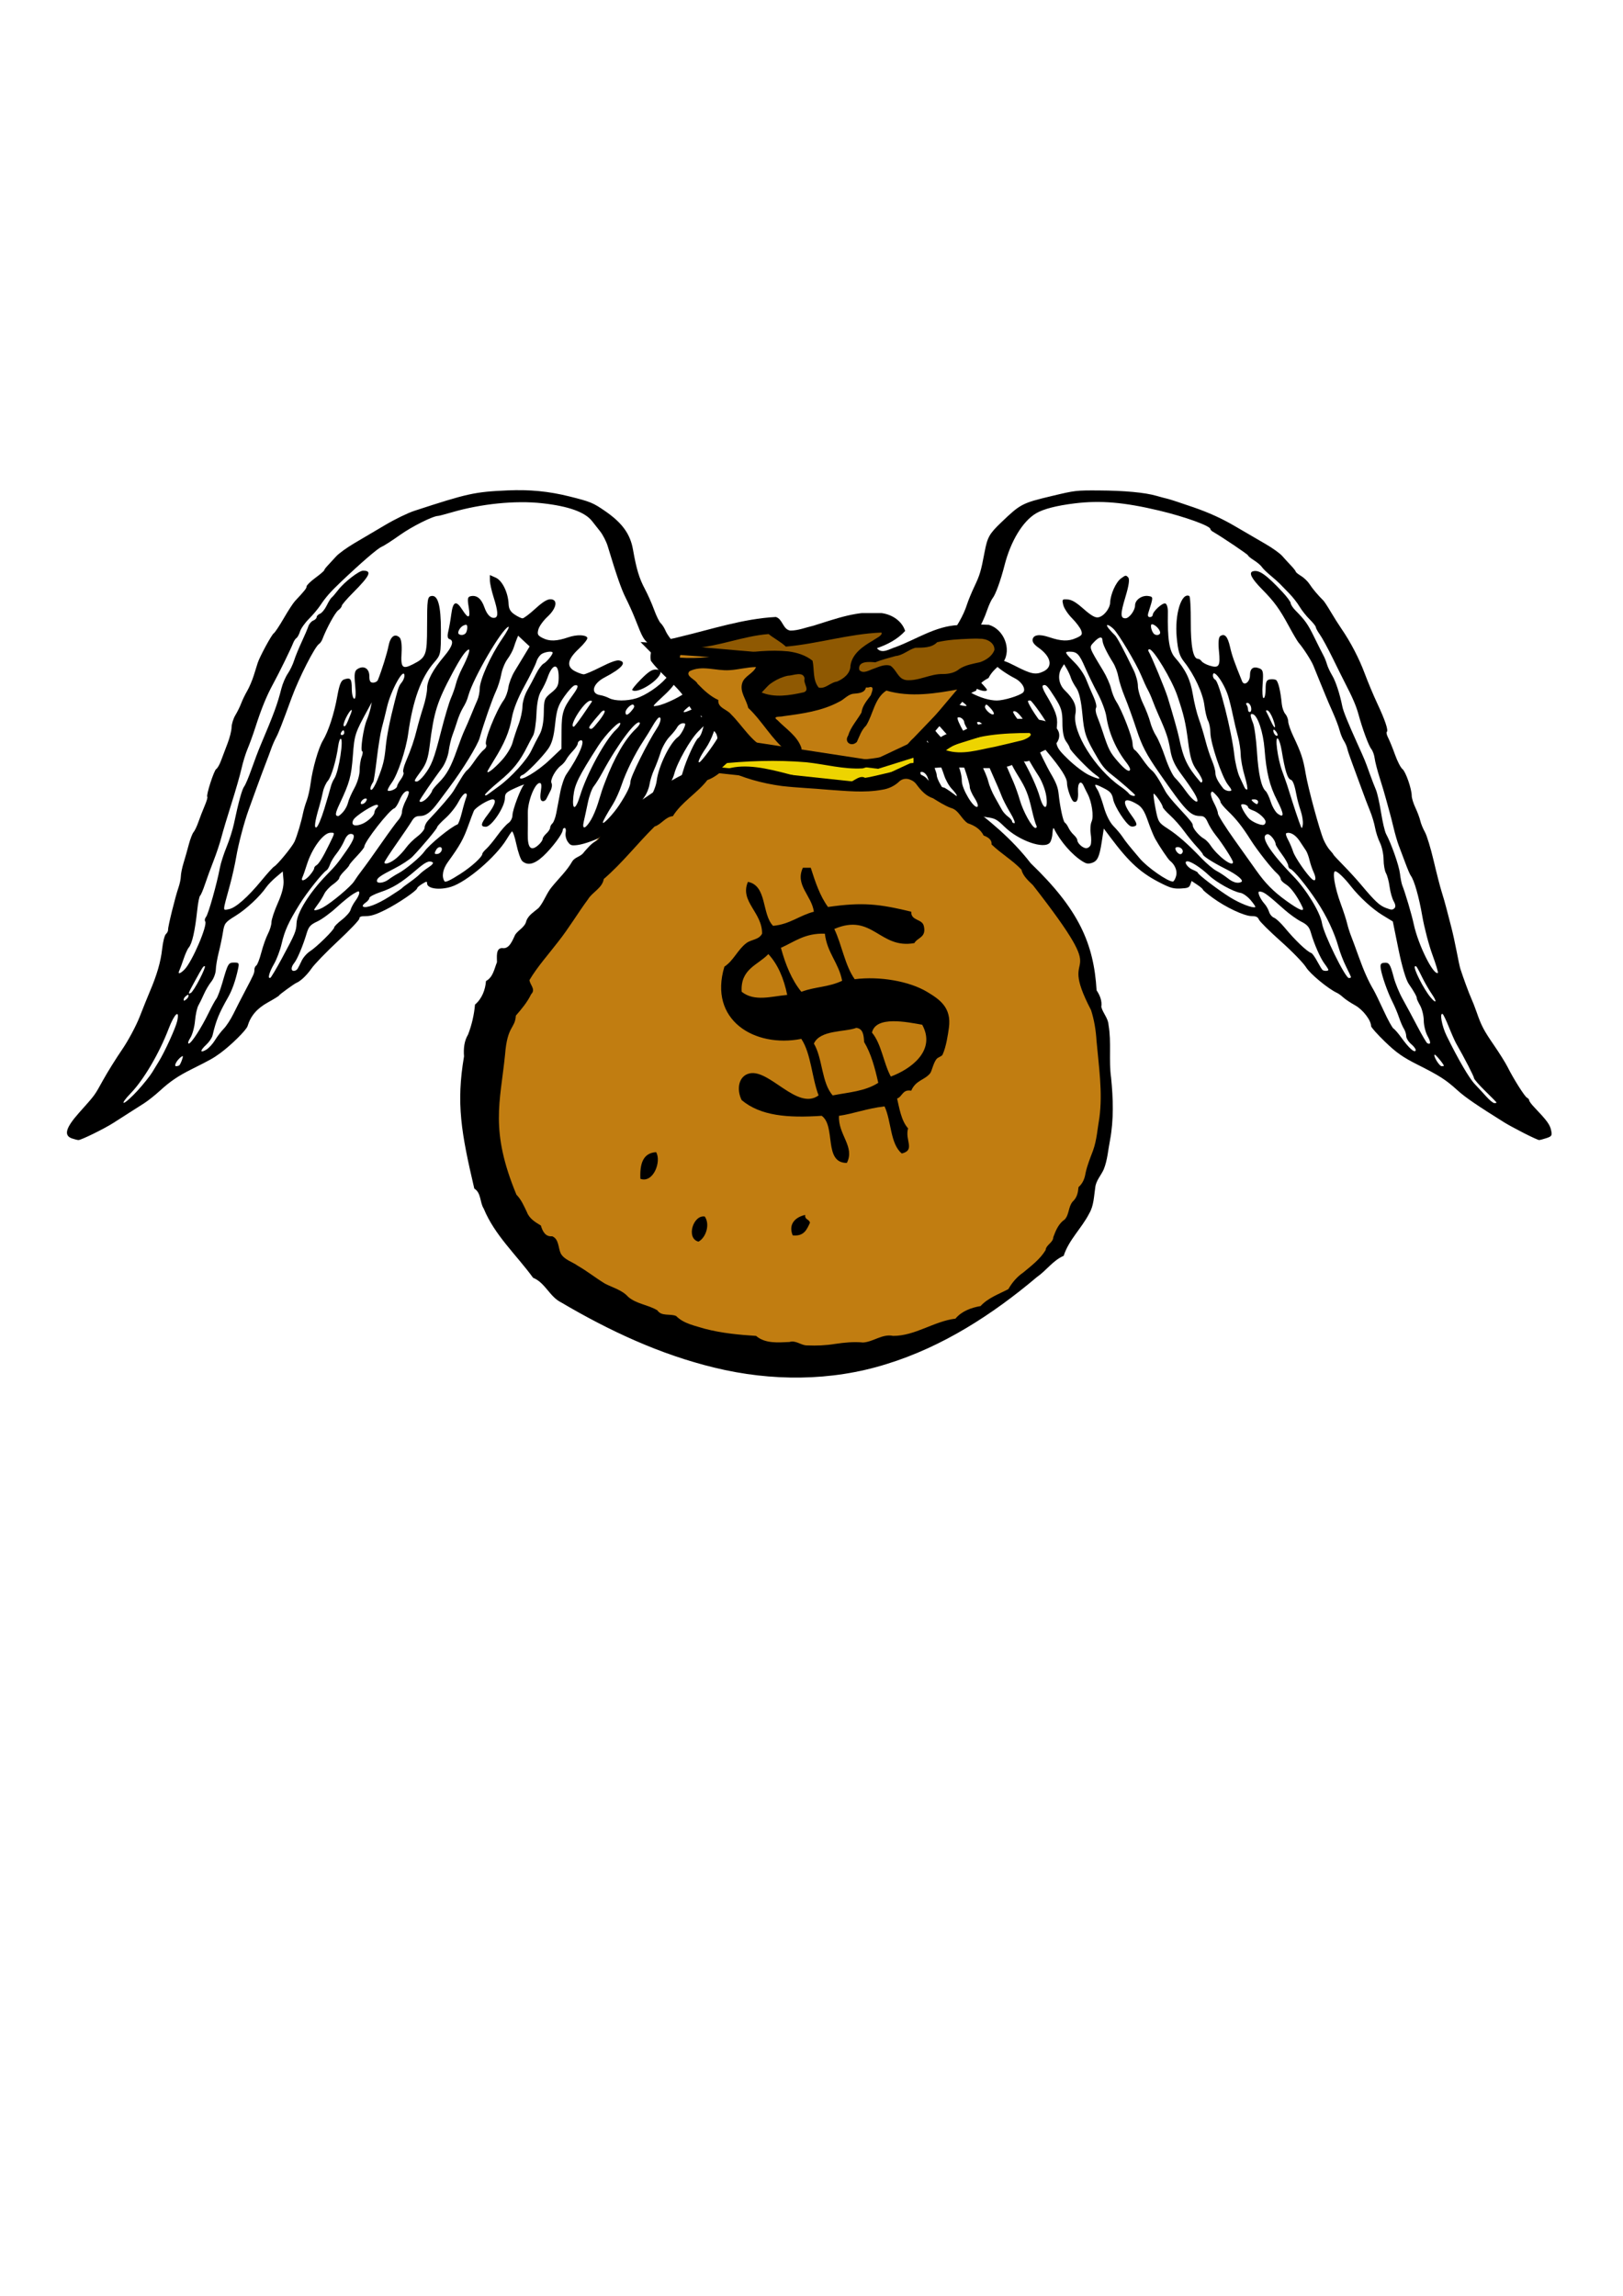 <?xml version="1.0"?><svg width="744.094" height="1052.362" xmlns="http://www.w3.org/2000/svg" xmlns:xlink="http://www.w3.org/1999/xlink">
 <!-- Created with SVG-edit - http://svg-edit.googlecode.com/ -->
 <defs>
  <symbol height="297mm" width="210mm" id="svg_4">

   <path fill="black" d="m86.736,588.748c-3.379,-2.471 -2.526,-8.918 2.864,-21.653c6.512,-15.387 6.004,-13.93 9.571,-27.5c1.735,-6.6 5.13,-18.075 7.546,-25.5c2.415,-7.425 5.558,-19.8 6.984,-27.5c1.426,-7.7 3.232,-17.15 4.013,-21c2.854,-14.062 4.393,-25.239 4.931,-35.815c0.303,-5.948 0.978,-11.614 1.501,-12.591c0.523,-0.976 0.913,-2.635 0.868,-3.685c-0.1,-2.316 2.879,-27.752 4.147,-35.409c0.501,-3.025 0.926,-7.3 0.944,-9.5c0.018,-2.2 0.496,-7.15 1.061,-11c0.565,-3.85 1.505,-10.825 2.09,-15.5c0.584,-4.675 1.445,-9.4 1.912,-10.5c0.467,-1.1 1.331,-4.925 1.92,-8.5c0.589,-3.575 1.707,-9.65 2.486,-13.5c0.778,-3.85 1.26,-7.258 1.07,-7.573c-0.597,-0.99 2.652,-22.341 3.568,-23.445c0.48,-0.578 1.335,-3.736 1.9,-7.017c0.565,-3.281 1.734,-9.791 2.597,-14.466c0.863,-4.675 1.584,-10.75 1.602,-13.5c0.018,-2.75 0.696,-7.326 1.507,-10.169c0.811,-2.843 1.858,-7.343 2.326,-10c0.468,-2.657 1.535,-7.306 2.37,-10.331c0.836,-3.025 2.02,-8.875 2.631,-13c0.612,-4.125 1.316,-8.863 1.564,-10.528c0.78,-5.22 5.585,-23.881 6.425,-24.951c0.441,-0.561 2.22,-6.196 3.953,-12.521c1.733,-6.325 3.752,-12.85 4.486,-14.5c3.85,-8.654 4.624,-10.717 4.624,-12.318c0,-0.962 1.575,-4.194 3.5,-7.182c1.925,-2.988 3.5,-5.83 3.5,-6.315c0,-0.485 0.638,-2.301 1.418,-4.034c0.78,-1.733 2.285,-5.176 3.346,-7.651c1.06,-2.475 4.36,-7.498 7.332,-11.162c2.972,-3.664 8.491,-10.527 12.262,-15.252c3.772,-4.725 8.947,-10.031 11.5,-11.791c21.334,-14.709 24.05,-15.965 37.177,-17.195c8.788,-0.823 16.411,0.742 24.63,5.059c8.466,4.446 9.457,5.312 14.444,12.618c6.647,9.738 9.807,19.014 10.888,31.96c1.377,16.495 2.498,24.296 4.777,33.263c1.118,4.4 2.759,12.206 3.646,17.347c0.887,5.14 2.068,10.196 2.624,11.235c0.556,1.039 1.403,3.808 1.881,6.153c1.638,8.026 7.824,21.094 12.512,26.43c2.496,2.841 7.788,7.116 11.76,9.5c7.522,4.515 13.183,10.803 18.168,20.178c2.309,4.342 2.398,4.977 1.129,8.016c-0.758,1.815 -2.088,3.888 -2.954,4.607c-2.724,2.261 -10.234,16.572 -12.97,24.717c-1.444,4.299 -4.204,14.342 -6.133,22.317c-2.194,9.069 -4.438,15.907 -5.991,18.258c-3.249,4.916 -9.992,9.742 -13.61,9.742c-2.068,0 -3.347,0.786 -4.6,2.826c-3.47,5.651 -7.317,9.358 -10.676,10.285c-2.838,0.784 -3.939,1.961 -6.358,6.803c-1.609,3.22 -3.55,6.731 -4.313,7.802c-2.401,3.368 -8.28,7.957 -11.06,8.633c-2.392,0.582 -2.796,0.276 -3.849,-2.914c-0.647,-1.96 -1.007,-5.335 -0.801,-7.5c0.206,-2.164 0.026,-3.935 -0.401,-3.935c-0.427,0 -0.776,0.841 -0.776,1.869c0,2.996 -4.319,15.095 -7.812,21.881c-3.477,6.755 -6.144,8.07 -8.279,4.081c-0.639,-1.193 -1.708,-7.606 -2.376,-14.25c-0.668,-6.644 -1.488,-11.406 -1.822,-10.581c-0.334,0.825 -1.254,3.75 -2.045,6.5c-4.254,14.785 -15.912,35.81 -22.107,39.869c-4.633,3.036 -9.534,1.594 -9.582,-2.819c-0.021,-1.917 -0.149,-1.888 -1.978,0.45c-1.076,1.375 -1.966,2.993 -1.978,3.595c-0.04,1.963 -7.585,12.78 -12.664,18.155c-3.601,3.811 -5.7,5.25 -7.66,5.25c-2.084,0 -2.699,0.483 -2.699,2.123c0,1.167 -3.807,9.605 -8.46,18.75c-4.653,9.145 -9.399,19.487 -10.546,22.983c-1.854,5.647 -4.357,10.696 -6.022,12.144c-0.957,0.832 -6.971,10.057 -6.971,10.692c0,0.326 -2.018,2.954 -4.484,5.841c-4.294,5.026 -6.817,11.248 -8.04,19.823c-0.475,3.332 -6.625,16.153 -10.861,22.643c-2.876,4.406 -3.664,5.34 -11.389,13.5c-5.457,5.764 -8.543,10.174 -12.631,18.051c-1.984,3.822 -4.841,8.596 -6.351,10.609c-1.509,2.013 -4.191,5.613 -5.96,8c-1.769,2.387 -4.607,6.217 -6.307,8.512c-3.607,4.868 -12.746,14.328 -13.842,14.328c-0.414,0 -1.582,-0.606 -2.595,-1.347zm26.105,-40.091c2.334,-5.392 4.968,-12.337 5.854,-15.433c0.886,-3.096 2.011,-6.98 2.501,-8.63c2.411,-8.118 6.874,-28.736 7.467,-34.5c1.058,-10.281 -1.135,-6.088 -3.418,6.533c-3.742,20.687 -9.983,43.038 -15.159,54.29c-2.106,4.578 -3.302,8.148 -2.659,7.933c0.644,-0.215 3.08,-4.802 5.414,-10.193zm16.664,-21.313c0.235,-0.412 0.721,-2.55 1.08,-4.75c0.517,-3.175 0.423,-3.624 -0.46,-2.176c-1.681,2.758 -2.91,7.676 -1.919,7.676c0.479,0 1.064,-0.337 1.299,-0.75zm14.169,-20.993c0.918,-3.166 2.509,-7.557 3.535,-9.757c1.026,-2.2 2.757,-7.825 3.847,-12.5c1.09,-4.675 3.127,-13.082 4.528,-18.682c3.627,-14.502 3.842,-15.535 3.813,-18.318c-0.014,-1.375 0.324,-2.95 0.753,-3.5c0.428,-0.55 1.334,-5.5 2.013,-11c0.679,-5.5 1.864,-12.54 2.633,-15.644c0.769,-3.104 1.399,-7.485 1.399,-9.734c0,-2.249 1.144,-9.51 2.543,-16.135c1.725,-8.169 2.449,-14.369 2.25,-19.266l-0.293,-7.221l-2.662,4.719c-1.464,2.595 -3.219,6.42 -3.9,8.5c-2.58,7.881 -7.99,18.501 -12.244,24.036c-4.155,5.407 -4.45,6.216 -5.014,13.745c-0.329,4.4 -1.089,12.05 -1.687,17c-0.599,4.95 -1.123,11.475 -1.165,14.5c-0.042,3.025 -0.844,7.525 -1.783,10c-0.939,2.475 -2.267,7.2 -2.95,10.5c-0.684,3.3 -1.676,7.575 -2.204,9.5c-0.529,1.925 -1.136,7.775 -1.35,13c-0.214,5.225 -1.054,11.638 -1.866,14.25c-0.812,2.613 -1.099,4.75 -0.636,4.75c1.009,0 4.973,-12.885 7.979,-25.933c1.195,-5.188 2.559,-10.449 3.031,-11.691c0.472,-1.242 1.556,-7.347 2.409,-13.567c2.23,-16.268 2.383,-16.809 4.744,-16.809c1.887,0 1.996,0.434 1.446,5.75c-0.969,9.372 -2.31,17.394 -3.887,23.25c-3.702,13.745 -4.832,19.577 -6.232,32.174c-0.225,2.021 -1.335,5.49 -2.468,7.71c-2.565,5.027 -2.63,7.379 -0.121,4.373c1.029,-1.234 2.623,-4.834 3.541,-8zm-10.51,-37.257c0,-1.333 -0.108,-1.333 -0.969,0c-0.533,0.825 -0.969,2.175 -0.969,3c0,1.333 0.108,1.333 0.969,0c0.533,-0.825 0.969,-2.175 0.969,-3zm4.399,-13.956c1.404,-5.751 2.356,-10.653 2.116,-10.893c-0.56,-0.56 -0.849,0.339 -3.928,12.189c-2.855,10.989 -2.93,11.453 -1.648,10.111c0.499,-0.522 2.056,-5.655 3.46,-11.406zm32.822,-17.694c5.273,-20.604 5.707,-22.804 5.802,-29.349c0.126,-8.732 5.184,-25.853 11.966,-40.5c3.68,-7.947 4.292,-9.525 7.78,-20.039c3.396,-10.236 3.928,-14.461 1.823,-14.461c-0.925,0 -1.815,1.995 -2.564,5.75c-0.631,3.163 -2.032,8.054 -3.114,10.87c-1.082,2.816 -2.235,6.866 -2.563,9c-0.328,2.134 -0.935,4.33 -1.348,4.88c-1.649,2.195 -7.836,18.597 -10.751,28.5c-4.445,15.103 -5.978,22.213 -7.188,33.331c-0.589,5.407 -1.962,13.048 -3.051,16.98c-1.896,6.842 -2.614,12.655 -1.414,11.455c0.312,-0.312 2.392,-7.699 4.623,-16.417zm-38.786,9.401c3.061,-6.643 9.31,-37.446 8.189,-40.368c-0.295,-0.77 -0.128,-2.475 0.372,-3.79c0.912,-2.399 4.326,-27.966 5.49,-41.123c0.342,-3.867 1.539,-11.742 2.66,-17.5c1.121,-5.758 2.442,-14.519 2.935,-19.469c1.806,-18.111 3.236,-29.055 4.096,-31.351c0.484,-1.293 1.79,-7.818 2.902,-14.5c1.112,-6.682 2.699,-15.524 3.527,-19.649c5.446,-27.122 6.788,-34.813 8.372,-48c0.496,-4.125 1.635,-9.75 2.532,-12.5c0.897,-2.75 2.033,-7.7 2.524,-11c0.491,-3.3 1.84,-10.275 2.996,-15.5c1.157,-5.225 2.363,-11.181 2.681,-13.235c0.318,-2.054 1.194,-4.247 1.948,-4.872c0.754,-0.625 1.37,-1.927 1.37,-2.892c0,-0.965 0.602,-2.255 1.337,-2.865c0.735,-0.61 1.936,-3.703 2.668,-6.872c0.732,-3.169 1.628,-6.213 1.991,-6.763c0.363,-0.55 1.472,-3.25 2.465,-6c2.448,-6.779 8.37,-16.5 10.052,-16.5c3.674,0 2.754,4.165 -4.141,18.746c-2.405,5.085 -4.372,9.939 -4.372,10.785c0,0.846 -0.637,2.536 -1.416,3.754c-1.227,1.918 -4.608,14.932 -6.291,24.215c-0.299,1.65 -0.896,3.45 -1.326,4c-1.633,2.088 -8.018,28.473 -10.889,45c-3.895,22.423 -5.226,29.595 -6.215,33.5c-0.627,2.475 -1.474,6.525 -1.882,9c-0.408,2.475 -1.444,8.325 -2.302,13c-0.858,4.675 -2.527,14.125 -3.708,21c-1.181,6.875 -2.572,14.975 -3.092,18c-1.785,10.388 -4.046,28.512 -4.927,39.5c-0.485,6.05 -1.609,16.625 -2.497,23.5c-3.005,23.267 -2.957,21.121 -0.458,20.197c2.681,-0.992 7.515,-9.933 13.083,-24.197c2.254,-5.775 4.483,-10.966 4.953,-11.535c1.401,-1.696 7.214,-16.65 8.15,-20.965c0.989,-4.56 2.697,-16.604 3.404,-24c0.263,-2.75 0.925,-7.475 1.471,-10.5c0.547,-3.025 1.242,-9.55 1.545,-14.5c0.755,-12.329 3.127,-29.751 4.888,-35.903c2.204,-7.7 4.502,-22.592 5.726,-37.097c0.824,-9.768 1.49,-13.289 2.678,-14.161c2.588,-1.9 3.104,-0.627 3.104,7.661c0,4.335 0.428,8.147 0.952,8.47c0.594,0.367 0.744,-3.842 0.398,-11.191c-0.448,-9.534 -0.269,-12.154 0.94,-13.742c2.497,-3.281 4.71,-0.423 4.71,6.085c0,4.083 0.357,5.378 1.481,5.378c0.815,0 1.677,-1.012 1.917,-2.25c1.487,-7.668 3.658,-22.31 4.225,-28.496c0.726,-7.928 2.468,-10.821 4.373,-7.261c0.713,1.332 1.018,6.248 0.82,13.214c-0.35,12.292 0.4,13.822 4.57,9.322c5.234,-5.648 5.592,-7.636 5.603,-31.157c0.011,-23.753 0.136,-25.58 1.793,-26.132c2.543,-0.848 3.719,8.243 3.719,28.76c0,20.039 -0.061,20.649 -2.727,27.114c-5.169,12.536 -8.466,31.668 -10.318,59.886c-0.885,13.477 -4.184,34.209 -6.517,40.95c-1.177,3.4 -1.88,6.441 -1.563,6.758c0.904,0.904 3.623,-1.773 3.639,-3.581c0.008,-0.895 0.705,-3.609 1.548,-6.031c0.843,-2.422 1.289,-5.04 0.991,-5.818c-0.298,-0.778 0.107,-4.646 0.902,-8.596c2.215,-11.017 3.411,-18.384 4.494,-27.682c0.544,-4.675 1.678,-12.961 2.52,-18.413c0.842,-5.452 1.531,-12.545 1.531,-15.763c0,-6.645 2.305,-15.758 6.868,-27.154c3.242,-8.095 3.944,-13.05 2.019,-14.24c-0.734,-0.454 -0.893,-2.602 -0.466,-6.309c0.356,-3.092 0.912,-9.803 1.234,-14.914c0.665,-10.523 1.927,-11.515 4.364,-3.43c2.444,8.107 3.301,7.425 2.56,-2.038c-0.589,-7.522 -0.459,-8.848 0.915,-9.375c2.378,-0.913 4.136,2.191 5.333,9.419c1.067,6.439 2.659,9.652 4.285,8.648c1.274,-0.787 1.098,-5.7 -0.607,-17.017c-0.822,-5.452 -1.497,-11.904 -1.5,-14.337l-0.006,-4.424l2.345,2.203c2.604,2.446 4.925,12.505 5.121,22.195c0.082,4.045 0.73,6.417 2.391,8.75c1.254,1.76 2.676,3.201 3.16,3.201c0.485,0 2.754,-3.6 5.043,-8c2.969,-5.707 4.703,-8 6.051,-8c3.106,0 2.521,7.489 -1.141,14.609c-1.666,3.24 -3.306,8.043 -3.643,10.674c-0.53,4.133 -0.292,5.125 1.753,7.302c2.693,2.867 5.545,2.672 10.215,-0.696c3.293,-2.375 7.039,-2.151 7.535,0.452c0.193,1.013 -1.34,5.172 -3.406,9.244c-4.603,9.069 -5.051,15.054 -1.417,18.923c1.288,1.371 2.815,2.492 3.395,2.492c0.58,0 3.634,-2.755 6.789,-6.121c3.82,-4.077 6.248,-5.924 7.272,-5.531c3.318,1.273 1.144,6.688 -5.708,14.217c-4.842,5.322 -5.839,13.639 -1.788,14.925c0.973,0.309 2.573,1.45 3.556,2.536c2.269,2.507 7.089,2.547 10.816,0.09c3.696,-2.437 8.974,-9.919 11.791,-16.715c2.97,-7.165 5.069,-7.237 4.404,-0.15c-0.326,3.47 -1.941,8.103 -4.763,13.664c-5.416,10.672 -5.261,10.2 -3.104,9.445c3.212,-1.126 10.434,-8.707 12.572,-13.199c2.193,-4.606 4.461,-6.265 5.739,-4.197c1.206,1.952 -1.807,12.02 -5.185,17.324c-5.578,8.758 -1.697,6.625 6.985,-3.839c1.802,-2.172 3.732,-5.637 4.289,-7.699c0.556,-2.062 1.209,-3.75 1.45,-3.75c0.241,0 1.153,1.09 2.025,2.422c1.35,2.06 1.431,3.548 0.541,9.945c-0.575,4.137 -1.939,10.135 -3.029,13.328c-1.091,3.193 -2.469,8.919 -3.064,12.724c-0.595,3.805 -1.913,9.43 -2.93,12.5c-2.256,6.81 -3.553,12.83 -2.56,11.883c1.036,-0.988 7.06,-18.561 7.886,-23.002c0.378,-2.035 3.327,-7.68 6.553,-12.543c6.272,-9.457 7.065,-12.036 5.145,-16.756c-3.812,-9.376 -7.506,-12.799 -21.554,-19.972c-3.898,-1.991 -13.3,-13.44 -13.457,-16.388c-0.04,-0.748 -1.375,-3.898 -2.968,-7c-4.329,-8.432 -3.884,-6.895 -7.418,-25.64c-0.829,-4.4 -2.421,-11.825 -3.538,-16.5c-1.789,-7.493 -3.575,-18.294 -7.217,-43.644c-0.565,-3.929 -1.938,-9.554 -3.052,-12.5c-1.114,-2.946 -2.52,-6.706 -3.125,-8.356c-2.814,-7.677 -9.374,-12.655 -19.914,-15.114c-10.661,-2.487 -24.264,0.395 -36.028,7.634c-2.664,1.639 -5.089,2.98 -5.388,2.98c-2.03,0 -10.473,8.884 -15.207,16c-3.11,4.675 -6.432,9.175 -7.382,10c-1.563,1.358 -8.15,13.35 -16.276,29.633c-4.045,8.106 -5.966,12.721 -8.059,19.367c-0.953,3.025 -3.018,8.2 -4.589,11.5c-1.571,3.3 -3.155,8.025 -3.521,10.5c-0.366,2.475 -0.997,4.95 -1.403,5.5c-0.406,0.55 -0.989,2.35 -1.296,4c-1.013,5.447 -5.517,24.838 -8.013,34.5c-2.666,10.32 -4.666,20.66 -7.158,37c-0.881,5.775 -2.237,13.65 -3.014,17.5c-0.777,3.85 -1.864,11.275 -2.416,16.5c-0.552,5.225 -2.356,18.5 -4.01,29.5c-1.654,11 -3.472,23.825 -4.041,28.5c-0.569,4.675 -1.956,13.45 -3.082,19.5c-1.126,6.05 -2.667,14.923 -3.425,19.718c-0.757,4.795 -1.635,9.136 -1.95,9.646c-0.315,0.51 -0.821,5.812 -1.123,11.782c-0.902,17.825 -2.059,28.559 -3.432,31.854c-0.458,1.1 -1.368,5.375 -2.022,9.5c-0.654,4.125 -1.421,8.513 -1.706,9.75c-0.757,3.287 0.375,2.748 2.103,-1zm217.176,-212.621c-0.34,-0.551 -0.129,-2.942 0.47,-5.315c0.599,-2.373 1.335,-5.327 1.636,-6.564c0.552,-2.267 2.713,-3.033 3.763,-1.334c0.311,0.504 0.085,3.159 -0.503,5.901c-1.073,5.002 -4.178,9.234 -5.366,7.312zm-38.886,-21.879c-0.233,-0.412 1.318,-4.462 3.447,-9c2.947,-6.28 4.347,-8.25 5.865,-8.25c1.337,0 1.994,0.669 1.994,2.032c0,6.429 -9.242,18.87 -11.306,15.218zm-133.298,234c0.292,-0.962 1.022,-3.99 1.623,-6.728c0.601,-2.738 2.1,-6.338 3.332,-8c2.724,-3.675 9.65,-18.073 9.65,-20.06c0,-0.788 1.366,-3.652 3.035,-6.365c1.669,-2.713 3.229,-6.444 3.465,-8.29c0.236,-1.847 1.121,-5.315 1.965,-7.708c0.844,-2.393 1.519,-5.306 1.499,-6.475c-0.034,-1.982 -0.189,-1.938 -2.308,0.651c-1.25,1.527 -4.271,6.662 -6.714,11.413c-2.443,4.751 -5.909,10.076 -7.702,11.835c-2.736,2.684 -3.417,4.304 -4.237,10.087c-1.46,10.292 -3.697,21.528 -4.92,24.704c-1.33,3.456 -1.403,6.685 -0.151,6.685c0.513,0 1.171,-0.788 1.463,-1.75zm10.106,-51.5c3.44,-3.976 11.114,-17.542 12.424,-21.964c0.699,-2.358 2.187,-6.761 3.308,-9.786c1.12,-3.025 4.488,-12.925 7.483,-22c2.995,-9.075 6.084,-17.978 6.865,-19.784c0.78,-1.806 1.419,-4.864 1.419,-6.794c0,-1.931 0.734,-6.432 1.631,-10.002c0.897,-3.57 1.322,-6.8 0.946,-7.177c-1.105,-1.105 -2.461,1.843 -3.695,8.031c-0.633,3.176 -1.528,6.007 -1.988,6.291c-1.915,1.184 -11.894,28.09 -11.894,32.07c0,0.774 -1.35,4.385 -3,8.024c-1.65,3.639 -3,7.026 -3,7.526c0,0.501 -0.9,2.773 -2,5.05c-1.1,2.277 -2,4.892 -2,5.812c0,0.92 -1.129,3.336 -2.509,5.369c-1.38,2.033 -2.933,5.583 -3.452,7.89c-0.519,2.306 -1.64,6.162 -2.491,8.569c-0.851,2.407 -1.548,4.544 -1.548,4.75c0,1.066 1.783,0.111 3.502,-1.876zm26.497,-9.152c2.75,-3.679 5.001,-6.872 5.001,-7.094c0,-0.222 1.334,-2.381 2.965,-4.798c1.631,-2.417 3.442,-5.477 4.026,-6.8c0.583,-1.324 2.183,-3.949 3.556,-5.835c1.546,-2.124 2.14,-3.784 1.562,-4.363c-1.477,-1.477 -2.8,-0.091 -6.759,7.086c-5.599,10.147 -9.03,14.596 -13.912,18.038c-2.444,1.723 -4.437,3.935 -4.437,4.925c0,0.989 -0.701,2.799 -1.558,4.022c-0.857,1.223 -1.299,2.643 -0.983,3.154c1.125,1.82 5.586,-1.708 10.54,-8.335zm-0.34,-14.348c0.938,-1.512 2.715,-3.875 3.95,-5.25c2.847,-3.171 8.82,-13.742 10.303,-18.233c1.916,-5.804 10.477,-20.563 13.208,-22.767c0.341,-0.275 1.122,-4.802 1.737,-10.06c0.615,-5.258 1.405,-10.995 1.756,-12.75c0.383,-1.914 0.231,-3.19 -0.379,-3.19c-0.56,0 -1.814,3.25 -2.787,7.223c-0.974,3.973 -3.272,10.054 -5.108,13.514c-1.836,3.46 -3.338,6.866 -3.338,7.569c0,1.296 -6.068,16.596 -9.811,24.737c-1.127,2.451 -4.364,6.932 -7.194,9.957c-5.624,6.012 -6.995,8.057 -6.995,10.434c0,2.517 2.807,1.803 4.659,-1.184zm28.617,-4.75c4.492,-6.073 8.716,-14.219 8.73,-16.833c0.003,-0.642 0.72,-2.517 1.592,-4.167c0.872,-1.65 2.847,-6.68 4.387,-11.179c1.541,-4.498 3.524,-9.211 4.408,-10.473c0.884,-1.262 1.607,-4.203 1.607,-6.536c0,-4.492 3.41,-23.475 4.594,-25.573c0.385,-0.682 -1.167,0.539 -3.447,2.713c-3.669,3.497 -4.148,4.477 -4.159,8.5c-0.019,7.353 -5.31,24.047 -7.62,24.047c-2.239,0 -2.047,-2.48 0.796,-10.279c2.854,-7.828 3.6,-12.721 1.94,-12.721c-1.632,0 -6.902,6.803 -7.495,9.676c-0.321,1.553 -1.267,6.836 -2.102,11.74c-2.049,12.028 -3.374,17.056 -8.215,31.153c-2.07,6.029 -2.593,12.208 -1.369,16.182c0.354,1.15 2.288,-0.752 6.354,-6.25zm-60.027,1.235c0.963,-2.341 1.75,-4.95 1.75,-5.796c0,-0.847 0.372,-1.967 0.826,-2.489c1.031,-1.186 2.582,-6.466 5.167,-17.587c2.397,-10.315 2.373,-9.863 0.533,-9.863c-2.825,0 -7.418,13.106 -9.461,27c-0.607,4.125 -1.372,8.738 -1.7,10.25c-0.918,4.223 0.924,3.256 2.886,-1.514zm34.484,-14.313c1.229,-2.157 2.981,-6.147 3.895,-8.865c0.913,-2.719 2.945,-6.969 4.516,-9.446c1.571,-2.476 2.855,-5.809 2.855,-7.406c0,-1.597 0.639,-4.321 1.421,-6.054c4.681,-10.383 8.912,-20.742 10.067,-24.651c0.732,-2.475 2.087,-7.2 3.013,-10.5c0.926,-3.3 2.032,-6.45 2.458,-7c0.426,-0.55 1.786,-4.15 3.022,-8c1.236,-3.85 2.895,-8.033 3.686,-9.296c0.791,-1.263 1.162,-3.169 0.823,-4.236c-0.886,-2.79 3.896,-28.08 7.085,-37.468c0.747,-2.2 1.555,-6.925 1.796,-10.5c0.241,-3.575 1.349,-9.65 2.464,-13.5c1.115,-3.85 2.922,-10.125 4.016,-13.945l1.989,-6.945l-2.294,-4.515l-2.294,-4.515l-0.572,2.96c-0.315,1.628 -0.866,4.902 -1.225,7.277c-0.359,2.374 -1.471,6.649 -2.471,9.5c-1,2.851 -2.103,8.558 -2.452,12.683c-0.348,4.125 -1.282,10.425 -2.075,14c-1.511,6.813 -4.956,27.627 -6.523,39.412c-0.823,6.191 -6.823,26.797 -12.107,41.588c-1.081,3.025 -3.059,8.617 -4.396,12.426c-3.019,8.602 -4.922,11.574 -7.413,11.574c-1.426,0 -2.25,1.122 -3.124,4.25c-0.653,2.337 -3.371,10.81 -6.04,18.827c-2.669,8.017 -4.853,15.142 -4.853,15.833c0,2.303 2.473,0.481 4.734,-3.488zm18.082,-6.749c0.384,-3.24 -1.342,-3.574 -2.186,-0.423c-0.886,3.308 -0.771,3.963 0.62,3.506c0.688,-0.226 1.392,-1.613 1.566,-3.083zm38.658,-4.623c0.839,-1.623 1.528,-3.76 1.532,-4.75c0.003,-0.99 0.678,-3.089 1.5,-4.664c0.822,-1.575 1.494,-3.742 1.494,-4.816c0,-1.073 0.411,-2.72 0.913,-3.658c0.502,-0.939 1.198,-4.847 1.546,-8.684c0.348,-3.838 1.053,-11.692 1.568,-17.454c0.515,-5.762 1.605,-12.512 2.422,-15c5.23,-15.912 7.976,-30.022 5.551,-28.523c-0.55,0.34 -1,1.516 -1,2.614c0,1.098 -0.867,3.899 -1.927,6.226c-1.06,2.326 -2.256,5.564 -2.658,7.195c-0.402,1.631 -1.337,3.901 -2.076,5.045c-2.185,3.378 -4.442,12.159 -3.792,14.75c0.332,1.321 0.164,4.15 -0.372,6.286c-0.536,2.136 -1.258,5.14 -1.604,6.675c-0.38,1.685 -1.067,2.521 -1.734,2.108c-0.73,-0.451 -0.914,-3.195 -0.543,-8.1c0.399,-5.276 0.235,-7.309 -0.567,-7.042c-1.936,0.645 -4.687,15.68 -4.619,25.242c0.035,4.95 0.027,12.6 -0.019,17c-0.129,12.552 1.264,15.586 4.385,9.55zm-85.425,-30.074c1.155,-7.962 2.309,-16.276 2.563,-18.476c0.255,-2.2 0.898,-5.363 1.43,-7.03c1.803,-5.648 3.927,-34.773 2.427,-33.273c-0.292,0.292 -0.688,2.954 -0.879,5.917c-0.777,11.999 -2.738,25.997 -4.099,29.254c-0.794,1.901 -1.691,6.083 -1.993,9.294c-0.302,3.211 -0.96,8.763 -1.463,12.338c-1.786,12.704 -2.151,18.517 -1.096,17.462c0.556,-0.556 1.956,-7.525 3.111,-15.487zm106.273,9.024c0.849,-3.025 2.067,-9.1 2.706,-13.5c1.656,-11.396 1.646,-11.337 2.934,-18.5c3.64,-20.251 7.934,-35.816 12.226,-44.325c1.061,-2.104 1.742,-4.354 1.514,-5c-1.184,-3.351 -8.736,17.791 -14.761,41.325c-1.197,4.675 -2.791,10.075 -3.542,12c-0.751,1.925 -1.812,8.048 -2.357,13.607c-0.545,5.559 -1.285,12.759 -1.644,16c-0.798,7.203 0.68,6.391 2.924,-1.607zm-91.322,3.716c2.209,-1.798 5,-7.204 5,-9.686c0,-1.189 0.451,-3.005 1.003,-4.035c0.572,-1.07 0.621,-2.109 0.113,-2.423c-1.213,-0.75 -8.694,9.255 -9.515,12.724c-1.023,4.324 0.458,5.814 3.399,3.42zm102.45,-15.716c3.145,-10.123 4.55,-16.279 4.55,-19.939c0,-3.978 6.774,-32.681 10.617,-44.99c1.486,-4.758 1.86,-9.879 0.633,-8.66c-0.413,0.41 -1.499,3.522 -2.414,6.917c-0.915,3.395 -2.651,9.322 -3.858,13.172c-3.218,10.27 -6.818,25.675 -8.529,36.5c-0.826,5.225 -2.365,12.425 -3.42,16c-2.542,8.613 -4.017,14.282 -4.024,15.461c-0.012,2.15 4.268,-7.455 6.445,-14.461zm-109.862,5.442c0.818,-1.957 1.681,-5.444 1.918,-7.75c0.237,-2.306 1.378,-7.792 2.534,-12.192c1.176,-4.474 2.095,-11.03 2.084,-14.875c-0.01,-3.781 0.351,-8.852 0.802,-11.269c0.451,-2.416 0.54,-4.567 0.196,-4.779c-0.816,-0.504 0.521,-19.647 1.821,-26.077c0.556,-2.75 1.238,-7.25 1.515,-10l0.504,-5l-1.426,5.5c-5.304,20.461 -5.474,21.559 -6.116,39.414c-0.63,17.501 -1.281,22.462 -5.326,40.586c-1.735,7.776 -1.844,10 -0.487,10c0.271,0 1.161,-1.601 1.979,-3.558zm94.326,-13.442c2.713,-18.773 10.135,-47.395 14.461,-55.759c0.894,-1.728 1.603,-3.952 1.578,-4.941c-0.085,-3.223 -5.797,8.962 -8.766,18.7c-7.892,25.882 -9.453,32.56 -9.932,42.5c-0.584,12.097 0.879,11.822 2.66,-0.5zm27.916,1.5c1.214,-3.85 2.387,-10.15 2.606,-14c0.701,-12.307 5.302,-32.156 8.576,-37c1.161,-1.718 3.291,-10.528 2.691,-11.129c-1.008,-1.008 -2.463,0.531 -3.172,3.354c-0.379,1.509 -1.736,5.033 -3.016,7.831c-1.28,2.798 -2.857,8.655 -3.506,13.016c-0.648,4.361 -1.809,10.854 -2.58,14.429c-0.771,3.575 -1.603,9.2 -1.849,12.5c-0.247,3.3 -1.154,7.969 -2.015,10.376c-1.65,4.607 -2.142,10.197 -0.755,8.574c0.447,-0.522 1.805,-4.1 3.019,-7.95zm-113.438,3.918c0.871,-2.27 0.748,-3.623 -0.272,-2.993c-1.187,0.733 -2.139,4.575 -1.134,4.575c0.44,0 1.073,-0.712 1.406,-1.582zm24.998,-4.438c0.885,-2.211 1.613,-4.574 1.618,-5.25c0.005,-0.676 1.181,-3.705 2.612,-6.73c3.205,-6.775 4.878,-13.153 7.342,-28c1.05,-6.325 2.369,-13.525 2.931,-16c0.562,-2.475 1.759,-8.325 2.66,-13c0.901,-4.675 2.025,-10.3 2.498,-12.5c0.473,-2.2 0.88,-6.48 0.904,-9.511c0.06,-7.568 4.411,-27.979 8.859,-41.558c2.03,-6.196 3.168,-10.832 2.529,-10.302c-2.7,2.241 -13.871,42.641 -15.864,57.371c-0.605,4.471 -1.044,6.561 -2.363,11.251c-0.657,2.338 -1.606,7.063 -2.107,10.5c-0.502,3.437 -1.36,8.724 -1.907,11.749c-0.547,3.025 -1.227,9.1 -1.511,13.5c-0.284,4.4 -1.467,10.7 -2.628,14c-3.629,10.316 -8.965,26.776 -8.965,27.657c0,2.242 1.956,0.409 3.391,-3.177zm98.104,-3.73c0.322,-2.062 1.026,-5.405 1.564,-7.427c0.538,-2.022 1.387,-6.747 1.887,-10.5c1.253,-9.405 4.991,-26.542 6.075,-27.847c0.491,-0.591 1.168,-3.078 1.504,-5.525l0.612,-4.45l-2.139,4.5c-3.165,6.658 -8.37,26.021 -9.542,35.5c-0.408,3.3 -1.578,8.433 -2.599,11.407c-2.345,6.828 -2.329,8.093 0.098,8.093c1.488,0 2.095,-0.895 2.54,-3.75zm-69.961,-5.175c4.926,-7.523 11.184,-22.018 12.986,-30.075c0.922,-4.125 2.398,-10.2 3.28,-13.5c1.019,-3.815 1.629,-10.379 1.675,-18.026c0.069,-11.406 0.222,-12.282 2.978,-16.983c2.489,-4.247 2.912,-6.034 2.956,-12.474c0.086,-12.713 -2.409,-12.723 -4.479,-0.017c-0.493,3.025 -1.623,7.975 -2.511,11c-1.067,3.633 -1.703,10.251 -1.875,19.5c-0.143,7.7 -0.747,15.8 -1.343,18c-0.596,2.2 -1.615,6.25 -2.266,9c-3.007,12.71 -5.685,19.751 -11.095,29.168c-3.212,5.592 -5.814,10.767 -5.782,11.5c0.037,0.828 0.509,0.615 1.25,-0.563c0.655,-1.043 2.557,-3.981 4.225,-6.53zm76.466,2.788c0,-1.041 0.749,-4.587 1.665,-7.88c0.915,-3.293 1.365,-6.286 1,-6.652c-1.164,-1.164 -1.839,0.374 -3.233,7.356c-0.748,3.747 -1.679,7.937 -2.069,9.312c-0.637,2.247 -0.54,2.361 0.964,1.128c0.92,-0.755 1.673,-2.224 1.673,-3.265zm-124.725,-8.612c2.179,-11.508 2.729,-16.159 3.24,-27.391c0.418,-9.179 1.671,-22.462 3.62,-38.359c1.444,-11.776 1.613,-12.735 2.789,-15.815c0.591,-1.548 1.061,-4.023 1.045,-5.5c-0.09,-7.929 -5.388,12.146 -6.945,26.315c-0.604,5.5 -1.535,13.375 -2.069,17.5c-0.533,4.125 -1.425,15.698 -1.982,25.718c-0.557,10.02 -1.191,18.795 -1.409,19.5c-1.16,3.741 -1.507,6.782 -0.774,6.782c0.455,0 1.574,-3.938 2.485,-8.75zm18.518,-3.5c2.965,-8.036 3.963,-13.46 6.76,-36.75c1.42,-11.825 3.195,-24.425 3.943,-28c0.749,-3.575 1.642,-8.975 1.985,-12c0.343,-3.025 1.449,-8.875 2.457,-13c2.402,-9.823 3.489,-16.692 2.49,-15.731c-1.232,1.185 -3.148,7.148 -6.34,19.731c-6.123,24.14 -7.407,32.74 -9.032,60.5c-0.644,11.001 -1.38,15.623 -3.438,21.575c-2.918,8.441 -3.01,8.925 -1.691,8.925c0.51,0 1.8,-2.362 2.865,-5.25zm49.892,-12.633l4.815,-9.617l0.046,-15c0.046,-15.045 0.621,-18.943 4.412,-29.907c2.328,-6.732 2.554,-8.931 0.863,-8.367c-0.649,0.216 -2.517,4.416 -4.152,9.333c-2.497,7.512 -3.087,11.256 -3.689,23.44c-0.511,10.339 -1.297,16.222 -2.736,20.5c-2.496,7.417 -8.902,21.171 -10.247,22.003c-0.548,0.338 -0.996,1.352 -0.996,2.253c0,3.505 6.978,-5.237 11.685,-14.639zm-18.998,0.193c1.942,-4.452 3.8,-10.82 4.321,-14.81c0.503,-3.85 1.598,-10.825 2.435,-15.5c0.836,-4.675 1.527,-11.425 1.536,-15c0.008,-3.575 0.865,-9.65 1.904,-13.5c1.039,-3.85 2.626,-10.127 3.528,-13.948c0.902,-3.822 2.24,-7.647 2.973,-8.5c1.281,-1.49 3.617,-7.433 3.617,-9.201c0,-1.48 -2.629,-0.92 -4.223,0.899c-0.843,0.963 -1.854,3.98 -2.247,6.706c-0.393,2.726 -2.544,11.951 -4.78,20.5c-2.601,9.945 -4.399,19.506 -4.992,26.544c-0.984,11.681 -2.955,21.517 -7.167,35.765c-1.425,4.821 -2.591,9.073 -2.591,9.45c0,1.933 2.66,-2.467 5.687,-9.405zm-62.687,-23.31c0,-1.1 -0.173,-2 -0.383,-2c-0.211,0 -0.619,0.9 -0.906,2c-0.288,1.1 -0.115,2 0.383,2c0.499,0 0.906,-0.9 0.906,-2zm101.498,-9.994c1.47,-3.847 2.468,-7.559 2.219,-8.25c-0.266,-0.735 -0.884,-0.218 -1.49,1.244c-4.025,9.719 -5.006,12.548 -4.587,13.227c0.845,1.367 1.14,0.891 3.858,-6.221zm-98.863,-6.006c1.06,-5.724 -0.447,-2.904 -1.996,3.735c-0.788,3.376 -1.141,6.431 -0.786,6.789c0.597,0.6 1.012,-0.969 2.781,-10.523zm92.361,1.25c1.739,-5.362 3.351,-10.35 3.583,-11.084c0.232,-0.733 -0.076,-1.168 -0.684,-0.965c-2.447,0.816 -8.683,21.799 -6.478,21.799c0.23,0 1.84,-4.387 3.579,-9.75zm49.972,-3.191c-0.025,-1.246 -0.326,-1.17 -1.5,0.382c-0.807,1.068 -1.454,2.643 -1.436,3.5c0.025,1.246 0.326,1.17 1.5,-0.382c0.808,-1.068 1.454,-2.643 1.436,-3.5zm-30.777,0.191c1.381,-3.328 1.581,-4.475 0.981,-5.635c-0.661,-1.28 -3.095,3.48 -3.137,6.135c-0.048,3.025 0.771,2.836 2.156,-0.5zm-65.798,-65.832c0.334,-0.87 0.607,-2.95 0.607,-4.622c0,-2.482 -0.255,-2.829 -1.389,-1.888c-1.463,1.214 -2.755,6.05 -1.96,7.336c0.774,1.253 2.097,0.854 2.742,-0.826zm421.509,419.785c-2.971,-3.188 -6.415,-7.125 -7.654,-8.75c-10.764,-14.122 -15.788,-21.379 -18.813,-27.173c-4.65,-8.908 -7.108,-12.24 -15.902,-21.558c-5.861,-6.21 -8.469,-10.071 -12.937,-19.156c-3.078,-6.258 -5.596,-12.226 -5.596,-13.262c0,-4.838 -3.258,-13.787 -6.322,-17.367c-1.81,-2.114 -3.94,-5.102 -4.734,-6.641c-0.794,-1.538 -1.909,-3.246 -2.478,-3.796c-3.519,-3.401 -10.754,-16.001 -12.358,-21.52c-1.035,-3.564 -5.549,-13.363 -10.029,-21.776c-4.481,-8.413 -8.412,-16.625 -8.737,-18.25c-0.449,-2.243 -1.144,-2.954 -2.887,-2.954c-2.915,0 -10.284,-7.285 -15.521,-15.345c-2.163,-3.329 -3.933,-6.457 -3.933,-6.95c0,-0.493 -1.009,-2.313 -2.241,-4.044l-2.241,-3.148l-0.513,2.993c-0.434,2.53 -1.025,3.043 -3.822,3.311c-2.801,0.269 -3.952,-0.355 -7.496,-4.06c-8.252,-8.629 -12.85,-17.333 -20.477,-38.758l-2.67,-7.5l-0.8,10.975c-0.95,13.041 -1.735,16.495 -4.075,17.943c-1.409,0.871 -2.105,0.615 -3.575,-1.317c-4.232,-5.563 -8.907,-16.889 -11.395,-27.6c-0.255,-1.1 -0.517,0.558 -0.58,3.685c-0.064,3.127 -0.534,6.783 -1.044,8.125c-2.244,5.902 -12.407,-1.599 -18.093,-13.352c-3.007,-6.215 -3.794,-7.1 -7.112,-7.993c-3.602,-0.97 -7.885,-5.235 -10.758,-10.714c-0.857,-1.634 -2.075,-2.25 -4.448,-2.25c-2.073,0 -4.791,-1.12 -7.433,-3.063c-5.492,-4.039 -9.357,-12.196 -12.765,-26.937c-4.497,-19.455 -6.58,-25.461 -12.482,-36c-2.31,-4.125 -4.979,-8.175 -5.931,-9c-0.952,-0.825 -2.279,-2.894 -2.949,-4.599c-1.074,-2.733 -0.914,-3.736 1.356,-8.5c3.726,-7.819 11.498,-16.145 18.974,-20.326c3.521,-1.969 8.262,-5.717 10.535,-8.328c6.846,-7.865 15.39,-30.921 18.064,-48.748c0.495,-3.3 1.811,-10.05 2.924,-15c2.233,-9.932 2.652,-12.898 4.098,-29c1.135,-12.643 1.861,-15.387 6.619,-25c7.695,-15.549 8.321,-16.238 20.185,-22.205c9.318,-4.687 9.587,-4.754 18.663,-4.658c10.188,0.108 18.409,1.723 22.98,4.513c1.65,1.008 3.676,2.143 4.501,2.524c0.825,0.381 5.489,3.608 10.364,7.172c6.083,4.447 11.177,9.331 16.237,15.566c4.055,4.998 9.626,11.836 12.379,15.198c2.754,3.361 5.731,7.861 6.617,10c0.886,2.139 2.464,5.777 3.507,8.084c1.043,2.307 1.896,4.609 1.896,5.115c0,0.506 0.951,2.129 2.114,3.607c1.162,1.478 2.686,4.576 3.386,6.885c1.136,3.745 3.413,9.447 5.47,13.698c0.399,0.825 1.731,5.1 2.96,9.5c1.229,4.4 3.116,10.7 4.194,14c3.719,11.385 7.092,25.041 9.385,38c1.265,7.15 3.502,18.4 4.972,25c3.101,13.93 4.49,22.653 3.794,23.829c-0.27,0.456 -0.026,2.706 0.543,5c0.568,2.294 1.797,8.671 2.732,14.171c0.934,5.5 2.252,10.9 2.928,12c1.307,2.127 3.712,16.662 3.719,22.478c0.002,1.913 0.661,6.413 1.463,10c0.803,3.587 1.682,8.547 1.954,11.022c0.272,2.475 1.105,6.75 1.851,9.5c0.746,2.75 2.307,13.55 3.47,24c1.163,10.45 2.592,22.15 3.176,26c0.584,3.85 1.442,10.15 1.906,14c0.464,3.85 1.323,10.825 1.909,15.5c0.586,4.675 1.554,13.9 2.151,20.5c0.597,6.6 1.254,13.125 1.461,14.5c1.067,7.117 3.481,20.962 4.352,24.958c0.544,2.498 1.508,7.692 2.14,11.542c1.894,11.523 2.867,15.436 6.966,28c2.153,6.6 4.556,14.7 5.34,18c2.433,10.239 6.841,24.953 7.774,25.95c0.489,0.523 0.889,1.54 0.889,2.261c0,0.721 0.863,3.218 1.917,5.55c5.13,11.345 6.281,14.625 6.786,19.345c0.487,4.549 0.291,5.285 -1.801,6.75c-1.291,0.904 -2.629,1.644 -2.973,1.644c-0.344,0 -3.056,-2.608 -6.027,-5.796zm-10.902,-25.635c0,-0.237 -2.025,-4.592 -4.5,-9.677c-2.475,-5.085 -4.5,-9.981 -4.5,-10.879c0,-1.382 -3.676,-16.435 -7.085,-29.012c-0.522,-1.925 -1.838,-8.185 -2.926,-13.911c-1.088,-5.726 -2.205,-10.638 -2.483,-10.917c-1.294,-1.294 -0.294,10.248 1.589,18.327c4.667,20.03 8.992,35.633 11.274,40.673c1.326,2.93 3.416,7.689 4.645,10.577c1.228,2.888 2.628,5.25 3.11,5.25c0.482,0 0.877,-0.194 0.877,-0.432zm-21,-30.89c0,-1.228 -3.312,-9.699 -3.658,-9.354c-0.73,0.73 1.837,9.676 2.776,9.676c0.485,0 0.881,-0.145 0.881,-0.322zm-12.95,-18.089c-1.128,-2.008 -2.05,-5.067 -2.05,-6.799c0,-1.732 -0.416,-4.531 -0.924,-6.22c-0.508,-1.689 -1.388,-5.996 -1.954,-9.571c-0.567,-3.575 -1.738,-9.425 -2.604,-13c-1.915,-7.913 -4.246,-21.891 -4.667,-27.99c-0.244,-3.53 0.042,-4.558 1.334,-4.807c2.022,-0.389 2.433,0.922 3.856,12.297c0.619,4.95 2.201,13.05 3.515,18c1.314,4.95 3.937,15.222 5.827,22.827c1.891,7.605 3.703,14.092 4.027,14.417c1.432,1.432 1.462,-0.815 0.081,-6.117c-0.82,-3.148 -1.496,-8.965 -1.503,-12.926c-0.007,-3.961 -0.659,-9.632 -1.449,-12.603c-0.791,-2.971 -1.387,-5.671 -1.324,-6c0.177,-0.935 -1.176,-6.077 -3.184,-12.098c-1.123,-3.369 -2.713,-14.605 -4.103,-29l-2.269,-23.5l-4.265,-5.5c-3.887,-5.012 -9.065,-15.029 -12.406,-24c-2.556,-6.862 -5,-11.889 -6.115,-12.579c-1.498,-0.926 -0.41,13.347 2.102,27.579c1.019,5.775 2.129,12.975 2.466,16c0.337,3.025 1.039,7.75 1.561,10.5c0.521,2.75 1.902,10.625 3.069,17.5c2.05,12.082 3.875,20.692 5.934,28c0.542,1.925 2.353,9.772 4.024,17.437c1.671,7.666 3.435,14.416 3.92,15c0.485,0.584 1.881,3.988 3.103,7.563c2.964,8.676 5.238,13.013 5.699,10.87c0.193,-0.897 -0.572,-3.273 -1.7,-5.28zm8.132,-42.223c-1.055,-3.227 -2.71,-9.242 -3.678,-13.367c-2.311,-9.85 -2.47,-10.367 -3.013,-9.824c-0.901,0.901 3.466,19.177 6.236,26.098c2.312,5.777 2.63,3.744 0.455,-2.907zm-32.189,-14.117c-0.004,-0.413 -0.866,-4.35 -1.917,-8.75c-1.05,-4.4 -2.42,-11.825 -3.043,-16.5c-1.638,-12.279 -4.7,-25.908 -8.652,-38.5c-3.999,-12.741 -9.269,-26.313 -10.518,-27.085c-0.475,-0.293 -0.863,-1.553 -0.863,-2.8c0,-1.247 -1.125,-5.487 -2.5,-9.422c-1.375,-3.936 -2.503,-7.727 -2.506,-8.424c-0.013,-3.047 -2.221,-8.86 -3.236,-8.522c-3.231,1.077 0.602,14.22 10.279,35.253c5.25,11.411 10.762,30.478 11.418,39.5c0.651,8.96 9.274,46 10.708,46c0.46,0 0.833,-0.337 0.83,-0.75zm32.436,-18.846c-1.428,-8.197 -3.24,-22.779 -4.026,-32.404c-1.318,-16.136 -3.241,-30.342 -4.602,-34c-0.307,-0.825 -1.308,-5.775 -2.224,-11c-0.916,-5.225 -2.081,-11.75 -2.588,-14.5c-0.507,-2.75 -1.406,-9.275 -1.998,-14.5c-0.592,-5.225 -1.301,-11.075 -1.575,-13c-0.274,-1.925 -0.888,-6.65 -1.365,-10.5c-0.477,-3.85 -1.648,-12.175 -2.603,-18.5c-0.955,-6.325 -1.864,-13.75 -2.02,-16.5c-0.156,-2.75 -0.754,-6.233 -1.327,-7.74c-1.064,-2.794 -3.492,-16.656 -5.127,-29.26c-0.892,-6.881 -2.366,-14.124 -5.288,-26c-0.812,-3.3 -3.042,-12.75 -4.956,-21c-1.914,-8.25 -4.211,-17.153 -5.104,-19.785c-0.894,-2.632 -1.625,-5.446 -1.625,-6.255c0,-0.808 -1.106,-3.763 -2.458,-6.566c-1.352,-2.803 -3.169,-7.638 -4.037,-10.745c-0.868,-3.107 -2.735,-8.124 -4.149,-11.149c-1.414,-3.025 -3.08,-6.625 -3.703,-8c-0.623,-1.375 -2.323,-4.569 -3.777,-7.098c-1.455,-2.529 -2.974,-5.679 -3.376,-7c-0.403,-1.321 -1.805,-3.835 -3.116,-5.586c-1.311,-1.751 -2.384,-3.606 -2.384,-4.122c0,-0.766 -10.266,-15.354 -14.007,-19.903c-0.546,-0.664 -0.993,-1.661 -0.993,-2.215c0,-2.655 -10.21,-10.419 -20.449,-15.551c-13.953,-6.992 -23.329,-8.67 -33.622,-6.017c-7.214,1.86 -12.473,4.726 -15.397,8.392c-5.285,6.626 -10.074,23.292 -12.528,43.598c-1.518,12.565 -3.569,24.542 -4.709,27.5c-0.53,1.375 -1.518,5.875 -2.196,10c-1.148,6.989 -2.206,11.752 -5.111,23c-0.639,2.475 -1.829,5.544 -2.645,6.82c-0.816,1.276 -2.075,4 -2.799,6.052c-1.639,4.645 -7.542,13.913 -10.685,16.778c-1.298,1.183 -5.913,3.999 -10.256,6.258c-8.704,4.528 -9.22,5.038 -13.545,13.368c-3.713,7.152 -3.165,11.607 2.242,18.223c0.737,0.902 3.094,4.475 5.606,8.5c0.515,0.825 2.884,7.685 5.264,15.243c2.38,7.559 4.674,13.746 5.097,13.75c0.96,0.008 0.206,-3.129 -3.418,-14.214c-1.568,-4.797 -2.851,-10.005 -2.851,-11.575c0,-1.57 -1.16,-6.195 -2.579,-10.279c-3.051,-8.787 -4.418,-23.02 -2.439,-25.404c1.625,-1.958 3.017,-1.945 3.017,0.029c0,1.636 2.799,7.601 3.965,8.45c0.377,0.275 1.845,2.226 3.262,4.337c2.483,3.699 6.773,7.536 6.773,6.058c0,-0.395 -1.127,-2.642 -2.504,-4.992c-2.771,-4.729 -5.961,-15.842 -4.995,-17.404c1.314,-2.126 3.107,-0.787 5.77,4.309c2.623,5.02 9.149,11.544 12.979,12.975c2.279,0.851 2.213,0.411 -0.603,-4.053c-4.645,-7.362 -6.88,-12.673 -7.639,-18.156c-0.425,-3.066 -0.586,-5.892 -0.358,-6.28c0.925,-1.576 3.133,0.533 4.199,4.009c3.121,10.184 12.099,20.198 18.108,20.198c2.741,0 8.833,-3.87 10.345,-6.573c1.41,-2.519 -0.221,-8.809 -3.103,-11.97c-4.139,-4.539 -8.197,-10.872 -8.197,-12.793c0,-0.95 0.755,-2.017 1.677,-2.371c1.19,-0.456 3.025,0.822 6.31,4.395c6.671,7.255 8.418,7.998 11.519,4.896c3.926,-3.926 3.034,-12.561 -2.075,-20.09c-1.686,-2.484 -2.438,-4.791 -2.236,-6.86c0.378,-3.877 2.758,-4.515 6.609,-1.773c4.795,3.414 7.58,3.613 10.658,0.76c2.39,-2.215 2.646,-3.017 2.062,-6.47c-0.366,-2.168 -1.997,-6.755 -3.624,-10.195c-1.627,-3.44 -3.205,-8.473 -3.507,-11.185c-0.522,-4.692 -0.439,-4.915 1.729,-4.601c1.676,0.242 3.349,2.321 6.327,7.861c2.893,5.382 4.524,7.435 5.713,7.193c2.177,-0.443 4.815,-7.149 4.915,-12.495c0.131,-7.017 2.301,-17.154 4.335,-20.248c1.862,-2.833 1.94,-2.855 2.854,-0.806c0.636,1.425 0.265,6.821 -1.147,16.679c-2.007,14.015 -1.999,17.645 0.036,17.645c1.512,0 3.842,-6.586 3.842,-10.857c0,-4.751 2.836,-8.804 5.456,-7.798c1.84,0.706 1.84,0.699 -0.147,13.905c-0.369,2.45 -0.173,3.75 0.563,3.75c0.62,0 1.138,-0.787 1.15,-1.75c0.038,-3.025 3.869,-10.435 5.026,-9.72c0.612,0.378 1.058,3.561 1.024,7.32c-0.199,22.617 0.551,32.646 2.854,38.151c4.192,10.018 6.107,18.36 7.079,30.834c0.529,6.784 1.599,16.009 2.378,20.5c0.779,4.491 1.963,12.666 2.631,18.166c0.668,5.5 1.838,13.067 2.6,16.815c0.762,3.748 1.386,8.441 1.386,10.429c0,3.33 0.947,7.293 3.106,13.006c0.468,1.238 1.529,2.25 2.358,2.25c1.286,0 1.219,-0.773 -0.455,-5.25c-2.427,-6.495 -6.984,-34.953 -7.005,-43.75c-0.009,-3.575 -0.427,-8.075 -0.929,-10c-0.502,-1.925 -1.161,-7.775 -1.464,-13c-0.583,-10.047 -4.07,-25.858 -8.01,-36.327c-1.912,-5.079 -2.491,-9.063 -3.012,-20.73c-0.855,-19.117 1.854,-37.833 5.018,-34.669c0.352,0.352 0.62,10.222 0.594,21.933c-0.044,20.078 0.941,30.793 2.831,30.793c0.458,0 1.122,0.912 1.476,2.027c0.354,1.115 1.773,2.767 3.153,3.671c3.771,2.471 4.38,0.492 3.753,-12.198c-0.335,-6.782 -0.151,-11.572 0.479,-12.492c1.79,-2.61 2.983,0.116 3.939,9.001c0.779,7.243 1.63,12.353 4.8,28.829c0.822,4.274 3.137,0.622 3.137,-4.95c0,-5.878 1.315,-7.893 3.804,-5.828c1.419,1.178 1.597,3.071 1.238,13.158c-0.231,6.48 -0.058,11.782 0.385,11.782c0.443,0 0.805,-3.389 0.805,-7.531c0,-5.916 0.336,-7.66 1.567,-8.133c0.862,-0.331 1.992,-0.177 2.51,0.342c0.913,0.913 1.852,8.97 2.369,20.323c0.138,3.025 0.769,6.767 1.402,8.315c0.633,1.548 1.152,4.366 1.152,6.261c0,1.895 0.94,7.603 2.09,12.685c3.042,13.451 3.914,19 4.83,30.739c0.942,12.064 5.542,47.85 7.198,56c0.615,3.025 1.74,6.918 2.5,8.651c0.76,1.733 1.382,3.394 1.382,3.691c0,0.297 1.75,4.279 3.889,8.849c2.139,4.57 5.322,11.909 7.074,16.309c5.604,14.074 7.416,17.653 9.941,19.639c2.244,1.765 2.554,1.794 3.382,0.314c0.569,-1.018 0.48,-3.193 -0.239,-5.791c-0.633,-2.289 -1.374,-7.762 -1.647,-12.162c-0.273,-4.4 -0.922,-9.575 -1.443,-11.5c-0.521,-1.925 -0.956,-7.1 -0.967,-11.5c-0.011,-4.4 -0.651,-10.7 -1.421,-14c-0.77,-3.3 -1.656,-9.02 -1.968,-12.711c-0.312,-3.691 -1.211,-9.991 -1.997,-14c-0.786,-4.009 -2.39,-12.914 -3.565,-19.789c-1.175,-6.875 -2.823,-16.325 -3.663,-21c-0.84,-4.675 -1.68,-9.953 -1.867,-11.728c-0.187,-1.776 -0.797,-4.701 -1.355,-6.5c-0.559,-1.799 -1.317,-5.747 -1.686,-8.772c-0.369,-3.025 -1.58,-9.775 -2.69,-15c-1.111,-5.225 -2.398,-11.525 -2.861,-14c-0.463,-2.475 -1.557,-8.1 -2.431,-12.5c-0.875,-4.4 -1.959,-10.025 -2.409,-12.5c-0.767,-4.213 -4.041,-14.999 -5.919,-19.5c-0.459,-1.1 -2.22,-7.4 -3.913,-14c-3.702,-14.429 -5.811,-20.533 -10.724,-31.025c-4.143,-8.849 -5.344,-13.848 -3.586,-14.934c2.423,-1.498 5.29,2.731 11.78,17.376c1.808,4.079 3.287,8.325 3.287,9.434c0,1.11 0.855,3.847 1.901,6.083c3.91,8.362 4.903,11.348 7.507,22.566c1.468,6.325 3.08,13.075 3.582,15c0.502,1.925 1.147,5.3 1.435,7.5c0.288,2.2 1.232,6.475 2.098,9.5c1.389,4.852 3.023,15.382 4.035,26c0.385,4.047 2.17,13.342 5.952,31c3.156,14.733 3.017,14.021 4.972,25.5c0.843,4.95 1.953,11.025 2.466,13.5c0.513,2.475 1.426,11.025 2.028,19c0.602,7.975 1.502,16.075 1.999,18c2.081,8.062 5.142,26.438 5.532,33.212c0.231,4.008 0.633,8.413 0.893,9.788c1.26,6.657 3.764,24.498 4.624,32.944c1.741,17.104 7.733,42.633 9.574,40.791c0.235,-0.235 -0.741,-7.134 -2.169,-15.331zm-220.456,-203.654c-2.244,-4.945 -2.608,-10.75 -0.674,-10.75c1.492,0 3.321,4.584 4.289,10.75c0.466,2.97 0.313,4.25 -0.51,4.25c-0.647,0 -2.045,-1.912 -3.106,-4.25zm37.098,-21.66c-3.279,-4.14 -6.432,-11.698 -5.506,-13.197c1.655,-2.679 4.154,-0.375 7.684,7.084c2.062,4.358 3.75,8.396 3.75,8.973c0,2.289 -2.995,0.844 -5.928,-2.86zm141.928,238.035c0,-0.481 -0.706,-2.843 -1.568,-5.25c-1.656,-4.62 -4.108,-16.44 -5.441,-26.228c-0.612,-4.491 -1.496,-6.585 -3.803,-9c-1.653,-1.731 -4.683,-6.298 -6.733,-10.148c-6.392,-12.003 -7.912,-14.449 -9.318,-14.995c-1.074,-0.417 -1.215,0.271 -0.667,3.233c0.383,2.069 1.291,5.112 2.018,6.762c0.727,1.65 1.569,4.735 1.872,6.856c0.302,2.121 1.194,4.371 1.981,5c0.787,0.629 2.666,4.294 4.175,8.144c4.251,10.841 8.889,20.177 10.701,21.538c0.394,0.296 1.456,3.446 2.36,7c0.904,3.554 1.846,6.799 2.093,7.212c0.62,1.036 2.331,0.945 2.331,-0.124zm-10.367,-52.876c-1.967,-8.773 -4.591,-16.381 -6.477,-18.779c-1.186,-1.507 -2.156,-3.623 -2.156,-4.702c0,-1.078 -0.654,-3.155 -1.453,-4.615c-2.065,-3.773 -7.873,-19.317 -10.52,-28.154c-3.301,-11.024 -5.721,-17.495 -9.055,-24.216c-1.634,-3.294 -2.972,-6.788 -2.972,-7.765c0,-0.976 -0.766,-3.518 -1.702,-5.647c-1.456,-3.312 -1.755,-3.551 -2.066,-1.652c-0.2,1.221 0.341,4.97 1.202,8.331c0.861,3.361 1.566,7.312 1.567,8.78c0.001,1.468 2.971,11.444 6.601,22.169c3.63,10.725 7.501,22.2 8.603,25.5c3.694,11.063 6.891,17.879 12.061,25.716c5.337,8.09 7.423,9.739 6.368,5.034zm-20.604,-5.679c-1.238,-3.049 -3.038,-5.756 -4.039,-6.074c-2.849,-0.904 -9.61,-8.806 -12.54,-14.657c-3.213,-6.416 -7.158,-11.84 -8.61,-11.84c-1.647,0 -0.026,5.27 2.202,7.16c1.077,0.913 1.957,2.011 1.957,2.44c0,1.425 8.34,14.813 12.912,20.727c4.001,5.176 8.905,9.171 9.969,8.121c0.209,-0.207 -0.624,-2.851 -1.852,-5.877zm-3.759,-15.174c1.204,-1.204 -1.486,-6.008 -6.103,-10.897c-5.108,-5.409 -9.167,-10.871 -9.167,-12.335c0,-0.504 -1.087,-3.374 -2.416,-6.379c-1.329,-3.004 -3.612,-8.928 -5.074,-13.163c-1.462,-4.235 -3.975,-10.203 -5.584,-13.263c-1.609,-3.06 -2.926,-6.221 -2.926,-7.024c0,-1.883 -3.144,-11.525 -3.607,-11.062c-0.194,0.194 0.136,5.694 0.733,12.224c1.039,11.372 1.242,12.086 4.798,16.937c4.068,5.549 7.985,12.787 13.566,25.065c2,4.4 4.661,9.125 5.914,10.5c1.253,1.375 3.286,4.188 4.519,6.25c2.091,3.499 3.919,4.575 5.347,3.147zm-25.913,-5.147c0.547,-4.231 -0.463,-9.425 -2.479,-12.75c-0.713,-1.177 -4.206,-12.121 -5.86,-18.366c-0.636,-2.401 -1.957,-9.223 -2.935,-15.158c-1.333,-8.088 -2.38,-11.55 -4.18,-13.815c-5.563,-7.002 -6.547,-2.943 -2.282,9.41c1.935,5.603 2.327,7.881 1.5,8.709c-0.703,0.703 -1.447,0.766 -1.997,0.171c-1.879,-2.036 -6.245,-16.268 -6.815,-22.215c-0.508,-5.305 -1.114,-6.81 -3.954,-9.821c-3.64,-3.86 -3.888,-3.689 -2.311,1.593c0.574,1.921 1.708,8.419 2.52,14.44c0.904,6.699 2.391,12.907 3.833,16c1.296,2.78 2.918,6.854 3.605,9.054c1.204,3.859 2.413,7.04 6.925,18.225c3.02,7.486 11.043,19.275 13.119,19.275c0.383,0 0.973,-2.137 1.311,-4.75zm54.782,-3.029c-0.576,-2.597 -1.32,-7.196 -1.653,-10.221c-0.333,-3.025 -0.966,-6.625 -1.405,-8c-0.439,-1.375 -1.602,-5.064 -2.585,-8.199c-1.599,-5.101 -3.849,-7.782 -5.307,-6.323c-0.289,0.289 0.031,2.662 0.712,5.274c0.68,2.612 1.616,7.224 2.079,10.249c0.756,4.936 5.785,20.192 7.653,23.214c1.344,2.175 1.613,-1.005 0.506,-5.993zm-32.139,-8.523c0,-1.741 -4.294,-15.873 -6.85,-22.546c-1.127,-2.941 -2.553,-7.778 -3.17,-10.75c-0.848,-4.086 -1.554,-5.403 -2.896,-5.403c-4.054,0 -5.848,-3.953 -16.568,-36.5c-5.005,-15.197 -6.787,-22.402 -8.903,-36c-1.455,-9.35 -3.557,-21.635 -4.672,-27.3c-1.114,-5.665 -2.279,-13.315 -2.588,-17c-0.309,-3.685 -1.228,-8.95 -2.043,-11.7c-2.629,-8.875 -4.238,-15.934 -4.275,-18.75c-0.051,-3.909 -1.361,-3.406 -3.448,1.323c-1.983,4.495 -2.111,3.67 3.716,23.98c1.35,4.704 2.764,11.454 3.143,15c0.379,3.546 1.321,8.472 2.094,10.947c2.231,7.146 6.451,30.058 6.455,35.05c0.002,2.503 0.398,4.977 0.88,5.5c0.482,0.522 1.901,4.1 3.154,7.95c1.253,3.85 2.849,7.9 3.548,9c1.144,1.802 2.944,7.596 5.441,17.515c0.766,3.042 2.61,7.809 5.991,15.485c4.245,9.639 4.99,11.651 4.99,13.477c0,2.499 2.546,8.84 4.412,10.986c0.734,0.845 1.904,3.337 2.599,5.537c2.922,9.249 8.989,18.832 8.989,14.199zm-20,-9.14c0,-2.395 -1.595,-4.298 -2.687,-3.206c-0.852,0.852 0.597,5.647 1.706,5.647c0.539,0 0.981,-1.098 0.981,-2.441zm-36.702,-5.309c0.292,-1.512 0.308,-5.675 0.036,-9.25c-0.273,-3.575 -0.109,-8.268 0.365,-10.43c0.917,-4.185 0.075,-16.447 -1.584,-23.07c-0.551,-2.2 -1.261,-5.237 -1.578,-6.75c-1.136,-5.427 -2.477,-2.66 -2.258,4.659c0.2,6.709 -0.441,9.762 -1.772,8.432c-0.905,-0.905 -2.653,-11.287 -2.617,-15.548c0.036,-4.3 -2.437,-12.469 -7.96,-26.292c-0.989,-2.475 -2.061,-5.737 -2.383,-7.25c-0.829,-3.896 -2.616,-3.434 -1.935,0.5c0.819,4.734 4.237,19.454 5.862,25.25c2.029,7.235 2.801,11.408 3.053,16.5c0.557,11.252 1.813,23.589 2.494,24.5c0.411,0.55 1.067,2.493 1.458,4.317c0.39,1.825 1.34,4.525 2.109,6c0.77,1.475 1.402,3.449 1.406,4.386c0.01,2.629 2.186,6.797 3.55,6.797c0.673,0 1.462,-1.237 1.755,-2.75zm83.683,-28.596c-0.628,-3.935 -1.339,-9.404 -1.579,-12.154c-0.812,-9.306 -1.515,-13.451 -2.374,-13.982c-1.308,-0.808 -2.331,-7.707 -3.636,-24.518c-0.363,-4.675 -1.035,-9.175 -1.494,-10c-1.31,-2.355 -0.133,16.679 1.676,27.116c0.895,5.161 1.83,10.734 2.078,12.384c0.248,1.65 1.121,7.5 1.941,13c0.82,5.5 2.031,13.15 2.691,17c1.153,6.72 1.214,6.826 1.52,2.654c0.176,-2.39 -0.195,-7.565 -0.823,-11.5zm-105.337,12.096c-0.324,-1.237 -1.081,-6.75 -1.682,-12.25c-1.518,-13.894 -2.417,-18.658 -5.461,-28.949c-1.456,-4.922 -2.795,-10.119 -2.976,-11.548c-0.955,-7.546 -10.889,-34.002 -12.767,-34.002c-1.217,0 -0.899,1.269 1.384,5.515c3.301,6.141 6.452,15.948 8.829,27.485c1.19,5.775 2.808,13.65 3.596,17.5c0.788,3.85 1.922,10.6 2.519,15c1.333,9.813 4.953,23.5 6.217,23.5c0.512,0 0.665,-1.012 0.341,-2.25zm91.356,-2.859c0,-2.685 -2.869,-8.089 -5.149,-9.698c-1.018,-0.719 -1.851,-1.93 -1.851,-2.691c0,-1.499 -1.819,-3.017 -2.636,-2.2c-0.567,0.567 1.284,7.895 2.954,11.697c1.27,2.891 4.766,6.066 5.904,5.363c0.428,-0.264 0.778,-1.377 0.778,-2.471zm-101.706,-7.641c-1.384,-4.812 -2.95,-11.225 -3.479,-14.25c-0.53,-3.025 -2.124,-10.9 -3.543,-17.5c-1.419,-6.6 -2.774,-13.35 -3.01,-15c-0.236,-1.65 -1.067,-4.418 -1.846,-6.151c-0.779,-1.733 -1.428,-3.758 -1.442,-4.5c-0.014,-0.742 -1.139,-4.708 -2.5,-8.814c-1.361,-4.106 -2.481,-8.381 -2.489,-9.5c-0.019,-2.589 -1.644,-5.209 -2.623,-4.23c-0.411,0.411 0.661,5.798 2.383,11.971c1.722,6.173 3.345,12.349 3.608,13.724c0.263,1.375 1.596,6.775 2.964,12c1.367,5.225 2.799,12.308 3.182,15.739c0.383,3.432 1.582,9.507 2.663,13.5c1.082,3.993 2.343,8.733 2.803,10.533c0.46,1.8 1.556,4.372 2.436,5.715c0.88,1.343 1.6,3.133 1.6,3.977c0,0.844 0.407,1.535 0.905,1.535c0.498,0 -0.227,-3.938 -1.611,-8.75zm106.29,-10.397c-3.015,-12.377 -4.287,-23.31 -5.012,-43.084c-0.52,-14.191 -2.731,-28.131 -4.65,-29.317c-1.18,-0.73 -1.164,1.003 0.073,7.525c0.548,2.887 1.246,13.636 1.552,23.886c0.558,18.693 1.732,29.921 3.468,33.165c0.512,0.956 1.432,5.054 2.046,9.105c0.613,4.052 1.847,8.491 2.743,9.866c2.664,4.091 2.591,0.386 -0.219,-11.147zm-120.513,-1.926c-1.085,-3.535 -1.949,-7.778 -1.92,-9.428c0.054,-3.054 -3.31,-23.924 -5.32,-33c-0.609,-2.75 -1.917,-6.8 -2.906,-9c-0.989,-2.2 -2.479,-5.688 -3.311,-7.75c-1.809,-4.485 -4.139,-5.122 -3.295,-0.9c0.314,1.568 1.677,5.28 3.03,8.25c4.787,10.508 8.654,27.263 8.646,37.46c-0.005,6.638 4.691,23.153 6.164,21.68c0.513,-0.513 0.056,-3.585 -1.089,-7.312zm28.519,-2.15c-0.371,-4.917 -1.752,-12.391 -3.069,-16.609c-1.317,-4.218 -3.139,-10.593 -4.05,-14.168c-2.689,-10.553 -6.091,-20.308 -9.071,-26.006c-3.496,-6.686 -4.361,-4.978 -1.109,2.188c5.071,11.174 12.471,39.2 14.797,56.036c1.6,11.585 3.406,10.545 2.501,-1.441zm84.409,5.223c0,-1.131 -0.667,-2 -1.535,-2c-1.225,0 -1.319,0.404 -0.465,2c0.589,1.1 1.279,2 1.535,2c0.256,0 0.465,-0.9 0.465,-2zm-25.375,-7.162c-0.816,-2.936 -3.119,-9.986 -5.118,-15.667c-2.716,-7.72 -3.845,-12.9 -4.464,-20.5c-0.813,-9.97 -1.628,-15.11 -4.625,-29.17c-0.821,-3.85 -1.921,-9.475 -2.445,-12.5c-0.524,-3.025 -1.378,-7.075 -1.898,-9c-0.52,-1.925 -1.697,-7.325 -2.616,-12c-1.982,-10.083 -9.128,-35.367 -11.075,-39.187c-2.152,-4.223 -3.473,-4.296 -1.823,-0.1c0.819,2.083 1.886,4.501 2.37,5.373c0.819,1.475 3.585,12.35 7.549,29.686c0.915,3.999 1.657,9.849 1.65,13c-0.007,3.151 0.913,9.778 2.044,14.728c1.131,4.95 2.424,12.002 2.872,15.67c0.448,3.669 1.5,8.844 2.339,11.5c0.838,2.656 2.493,10.905 3.677,18.33c1.184,7.425 2.935,15.075 3.89,17c0.956,1.925 2.797,6.65 4.091,10.5c3.747,11.145 6.535,12.964 3.583,2.338zm-94.647,1.912c-0.012,-0.688 -0.917,-3.224 -2.012,-5.636c-1.095,-2.412 -2.465,-7.587 -3.046,-11.5c-2.312,-15.578 -9.917,-41.95 -11.61,-40.257c-0.287,0.287 0.38,3.362 1.483,6.833c2.442,7.685 7.207,29.822 7.207,33.481c0,1.459 0.659,4.943 1.464,7.741c0.805,2.798 1.714,6.325 2.019,7.838c0.381,1.888 1.176,2.75 2.536,2.75c1.09,0 1.971,-0.562 1.959,-1.25zm71.022,-0.349c0,-0.695 -6.296,-12.275 -9.462,-17.401c-2.29,-3.708 -3.608,-6.992 -5.42,-13.5c-4.835,-17.366 -5.374,-20.634 -6.098,-37c-0.504,-11.38 -1.302,-18.653 -2.416,-22c-0.915,-2.75 -1.886,-6.566 -2.157,-8.48c-0.272,-1.914 -0.997,-5.289 -1.613,-7.5l-1.119,-4.02l-0.904,3c-1.801,5.977 -1.274,13.918 1.268,19.104c3.54,7.221 4.764,13.014 4.16,19.681c-1.361,15.004 7.869,46.223 18.045,61.041c1.445,2.104 2.902,4.692 3.238,5.75c0.553,1.743 2.476,2.772 2.476,1.325zm-80.44,-3.651c-0.38,-1.788 -0.902,-4.15 -1.16,-5.25c-0.258,-1.1 -0.689,-3.563 -0.957,-5.472c-0.476,-3.392 -1.933,-5.871 -2.887,-4.917c-0.527,0.527 2.129,13.071 3.523,16.639c1.313,3.361 2.271,2.714 1.482,-1zm124.093,-12.423c-0.84,-5.955 -1.547,-13.977 -1.571,-17.827c-0.025,-3.85 -0.512,-10.6 -1.083,-15c-0.571,-4.4 -1.48,-12.5 -2.019,-18c-0.539,-5.5 -1.379,-12.7 -1.865,-16c-1.719,-11.659 -6.113,-24.165 -6.113,-17.4c0,1.375 0.424,2.928 0.943,3.45c1.513,1.524 6.506,43.021 7.574,62.95c0.354,6.6 1.29,14.925 2.08,18.5c0.79,3.575 1.676,7.566 1.968,8.868c0.292,1.302 0.775,2.124 1.073,1.827c0.298,-0.298 -0.146,-5.413 -0.985,-11.368zm-19.006,-4.553c-1.994,-5.826 -2.696,-10.659 -3.524,-24.274c-0.968,-15.905 -1.678,-22.29 -4.281,-38.5c-2.13,-13.264 -9.459,-39 -11.106,-39c-0.479,0 -0.641,0.788 -0.359,1.75c1.156,3.959 6.543,31.318 7.629,38.75c2.052,14.034 4.027,28.845 4.533,34c1.673,17.023 3.244,24.008 8.093,36c0.71,1.755 0.851,1.788 1.157,0.274c0.191,-0.949 -0.772,-4.999 -2.142,-9zm-40.385,3.533c-2.47,-3.545 -10.257,-20.519 -10.277,-22.399c-0.008,-0.775 -0.67,-3.289 -1.471,-5.588c-0.946,-2.714 -1.454,-8.149 -1.448,-15.5c0.007,-9.686 -0.42,-12.742 -2.959,-21.167c-3.101,-10.292 -3.645,-11.449 -4.823,-10.271c-0.394,0.394 0.074,3.506 1.039,6.917c4.045,14.295 4.912,19.367 4.566,26.701c-0.801,16.995 -0.672,17.821 4.386,28.219c2.601,5.345 6.348,11.338 8.326,13.317c4.091,4.091 5.58,3.964 2.66,-0.228zm13.738,-4.787c0,-0.814 -0.632,-3.176 -1.403,-5.25c-4.183,-11.237 -7.073,-25.21 -8.037,-38.853c-0.314,-4.446 -1.877,-13.221 -3.474,-19.5c-1.597,-6.279 -3.869,-16.127 -5.051,-21.883c-2.282,-11.117 -3.183,-13.034 -6.126,-13.034c-2.156,0 -1.994,0.685 2.298,9.75c1.628,3.438 3.562,9.513 4.298,13.5c0.736,3.987 2.064,10.559 2.951,14.603c0.887,4.044 1.341,8.21 1.009,9.258c-0.333,1.048 -0.143,4.264 0.421,7.147c0.564,2.883 1.55,8.617 2.19,12.742c2.361,15.214 2.944,17.633 6.084,25.237c3.011,7.293 4.841,9.668 4.841,6.283zm58.092,-31.606c-0.639,-1.599 -0.987,-1.851 -1.029,-0.746c-0.084,2.217 1.21,5.511 1.649,4.196c0.19,-0.569 -0.089,-2.122 -0.62,-3.449zm-100.16,-8.622c-2.402,-7.041 -3.506,-9.051 -4.452,-8.105c-0.537,0.537 2.413,9.022 4.716,13.562c2.184,4.305 2.038,1.29 -0.264,-5.456zm99.014,-1.68c-0.634,-3.642 -1.605,-6.901 -2.157,-7.242c-0.594,-0.367 -0.785,0.144 -0.468,1.255c0.295,1.031 1.09,4.465 1.768,7.631c1.667,7.792 2.291,6.594 0.857,-1.644zm-89.946,4.44c0,-1.703 -5.712,-18.86 -6.648,-19.969c-0.193,-0.229 -0.626,-0.143 -0.961,0.193c-0.335,0.335 0.902,5.357 2.75,11.159c3.182,9.992 4.859,12.967 4.859,8.618zm-51.715,-9.069c-0.649,-2.481 -2.285,-3.644 -2.285,-1.624c0,2.343 1.135,4.676 2.011,4.134c0.441,-0.272 0.564,-1.402 0.275,-2.51zm29.095,-4.64c-1.538,-3.428 -1.768,-3.594 -2.129,-1.535c-0.424,2.416 2.816,8.491 3.475,6.515c0.208,-0.625 -0.397,-2.866 -1.345,-4.98zm103.817,-0.782c-0.229,-1.958 -0.865,-3.561 -1.413,-3.561c-0.549,0 -0.724,0.712 -0.391,1.582c0.334,0.87 0.607,2.697 0.607,4.059c0,1.362 0.363,2.253 0.806,1.979c0.443,-0.274 0.619,-2.101 0.391,-4.059zm-36.197,-62.514c0,-2.583 -2.072,-7.047 -3.272,-7.047c-0.889,0 -0.164,6.486 0.922,8.242c0.907,1.468 2.35,0.734 2.35,-1.195z" id="svg_2"/>
  </symbol>
  <symbol id="svg_23" height="65.645" width="55.999">

   <g transform="translate(-253.676,-559.107)" id="svg_10">
    <g display="inline" transform="matrix(0.859,0,0,0.859,253.508,380.987)" id="svg_11">
     <g id="svg_17">
      <path fill="#c17d11" fill-rule="nonzero" stroke-width="1.8" stroke-linejoin="round" stroke-miterlimit="4" stroke-dashoffset="0" id="svg_21" d="m17.766,235.777c0,14.601 -10.683,25.393 -24.641,25.393c-13.958,0 -27.035,-11.975 -25.286,-26.451c1.614,-13.367 11.215,-27.073 25.172,-26.95c14.072,0.125 24.593,13.255 24.755,28.007z" transform="matrix(1.249,0,0,1.144,42.71,-15.942)"/>
      <path fill="#c17d11" fill-rule="evenodd" stroke="#000000" stroke-width="1px" id="svg_20" d="m28.5,220.594c-1.5,-2.25 -9,-9.75 -9,-9.75l13.75,1l-3,3.5l2.5,1.25l9.25,-3l4.25,1l6.25,-2l-6.75,8l-4.25,2l-13,-2z"/>
      <path fill="#8f5902" fill-rule="evenodd" stroke-width="1px" id="svg_19" d="m22.25,210.594l8.75,-2.75l1.75,2.25l10.471,-1.691l-2.221,2.691l0.75,0.896l7.5,-3.146l3.75,0.25l1,2l-2,2.25l-5.75,1.25l-3.75,-1.25l-10,3.25l-2.25,-1.25l3.5,-3.75l-11.5,-1z"/>
      <path fill="#edd400" fill-rule="evenodd" stroke="#000000" stroke-width="0.6" stroke-miterlimit="4" id="svg_18" d="m25.698,223.011c0.265,-0.354 2.321,-2.131 2.321,-2.131l13.877,1.724l12.993,-4.066l3.536,0.663l-0.663,2.077l-12.551,1.37l-4.287,1.989l-15.226,-1.625z"/>
     </g>
     <path fill-rule="evenodd" id="svg_16" d="m35.2,232.787c0.453,1.429 0.926,2.837 1.725,3.92c3.469,-0.504 5.107,-0.302 8.31,0.47c-0.036,0.925 1.079,0.698 1.254,1.411c0.29,1.179 -0.624,1.153 -0.941,1.725c-3.487,0.631 -4.171,-3.049 -7.996,-1.411c0.761,1.59 1.06,3.644 2.038,5.017c2.508,-0.32 5.452,0.201 7.212,1.254c1.262,0.755 2.481,1.569 2.195,3.606c-0.093,0.664 -0.267,1.874 -0.627,2.665c-0.095,0.209 -0.445,0.228 -0.627,0.47c-0.324,0.432 -0.446,1.193 -0.627,1.411c-0.574,0.691 -1.42,0.664 -1.881,1.725c-0.887,-0.155 -0.87,0.593 -1.411,0.784c0.207,0.85 0.397,2.205 1.097,2.979c-0.34,1.19 0.756,2.168 -0.627,2.509c-1.173,-0.97 -1.034,-3.252 -1.725,-4.704c-1.754,0.202 -3.188,0.756 -4.547,0.941c-0.11,1.875 1.621,3.086 0.784,4.704c-2.356,0.016 -1.068,-3.66 -2.509,-4.704c-3.41,0.228 -6.109,0.01 -7.996,-1.568c-0.535,-1.073 -0.317,-2.414 0.784,-2.665c1.998,-0.455 4.781,3.747 6.899,2.195c-0.679,-1.778 -0.745,-4.168 -1.725,-5.644c-4.675,0.916 -9.292,-1.873 -7.682,-7.212c0.906,-0.589 1.342,-1.717 2.195,-2.352c0.52,-0.388 1.241,-0.312 1.568,-0.941c0.033,-2.129 -2.266,-3.224 -1.411,-5.174c1.926,0.374 1.367,3.232 2.509,4.39c1.679,-0.15 2.622,-1.036 4.076,-1.411c-0.224,-1.623 -1.913,-2.668 -1.097,-4.39c0.261,0 0.523,0 0.784,0zm-2.979,7.996c0.458,1.685 1.079,3.207 2.038,4.39c1.453,-0.53 2.666,-0.436 4.076,-1.097c-0.341,-1.802 -1.503,-2.783 -1.725,-4.704c-2.003,-0.069 -3.047,0.82 -4.39,1.411zm-1.254,0.627c-1.043,1.1 -2.81,1.476 -2.665,3.763c1.282,1.022 2.996,0.448 4.547,0.314c-0.338,-1.648 -0.928,-3.044 -1.881,-4.076zm10.348,7.839c0.953,1.137 1.147,3.034 1.881,4.39c1.946,-0.716 4.566,-2.566 3.136,-5.174c-1.484,-0.264 -4.64,-0.927 -5.017,0.784zm-5.801,1.097c0.879,1.472 0.762,3.942 1.881,5.174c1.579,-0.311 3.21,-0.397 4.547,-1.254c-0.331,-1.498 -0.722,-2.936 -1.411,-4.076c-0.037,-0.695 -0.113,-1.35 -0.784,-1.411c-1.126,0.431 -3.617,0.182 -4.233,1.568z" clip-rule="evenodd"/>
     <path fill-rule="evenodd" id="svg_15" d="m19.755,261.186c0.556,0.926 -0.278,3.129 -1.568,2.665c-0.07,-1.481 0.244,-2.578 1.568,-2.665z" clip-rule="evenodd"/>
     <path fill-rule="evenodd" id="svg_14" d="m34.649,267.457c-0.074,0.492 0.422,0.414 0.47,0.784c-0.312,0.681 -0.603,1.383 -1.725,1.254c-0.47,-1.155 0.314,-1.836 1.254,-2.038z" clip-rule="evenodd"/>
     <path fill-rule="evenodd" id="svg_13" d="m24.615,267.614c0.551,0.796 0.116,2.111 -0.627,2.509c-1.266,-0.316 -0.539,-2.694 0.627,-2.509z" clip-rule="evenodd"/>
     <path fill-rule="evenodd" id="svg_12" d="m44.632,209.139c-0.75,0.834 -1.775,1.363 -2.822,1.725c0.495,0.633 1.297,0.05 1.882,-0.116c2.059,-0.771 3.977,-2.094 6.236,-2.19c1.02,-0.058 2.051,-0.084 3.068,-0.025c1.478,0.441 2.301,2.418 1.432,3.733c-0.579,0.461 -1.151,0.916 -1.473,1.579c-0.557,0.286 -1.044,0.661 -1.243,1.267c-0.594,0.241 -1.127,0.526 -1.405,1.137c-1.074,1.362 -2.581,2.338 -3.514,3.818c-0.025,0.519 0.87,0.016 1.124,-0.138c0.619,-0.464 1.356,-0.761 2.136,-0.705c0.669,-0.178 1.228,-0.643 1.928,-0.74c1.766,-0.414 3.594,-0.661 5.41,-0.549c0.878,0.102 1.95,0.222 2.454,1.054c0.376,0.57 0.105,1.359 -0.478,1.668c-0.534,0.357 -1.224,0.453 -1.656,0.961c-0.32,0.342 -0.757,0.636 -1.25,0.544c-0.717,0.043 -1.305,0.571 -2.033,0.581c-2.649,0.333 -5.34,-0.297 -7.974,0.242c-0.319,0.098 -1.203,-0.569 -1.049,0.048c0.418,0.423 1.12,0.443 1.467,0.955c0.476,0.48 1.08,0.661 1.694,0.815c0.672,0.386 1.252,0.909 1.897,1.337c2.459,1.802 4.84,3.773 6.708,6.202c4.78,4.594 6.299,7.997 6.577,12.685c0.334,0.503 0.563,1.058 0.472,1.658c0.162,0.631 0.681,1.122 0.721,1.796c0.303,1.746 0.007,3.529 0.257,5.282c0.207,2.07 0.275,4.172 -0.108,6.228c-0.194,0.972 -0.253,1.984 -0.626,2.91c-0.272,0.619 -0.788,1.129 -0.851,1.833c-0.135,0.872 -0.139,1.796 -0.602,2.579c-0.749,1.469 -2.039,2.629 -2.549,4.225c-1.069,0.462 -1.738,1.476 -2.678,2.125c-4.432,3.743 -9.425,6.965 -15.005,8.681c-5.546,1.747 -11.555,1.736 -17.181,0.365c-5.425,-1.305 -10.534,-3.692 -15.324,-6.516c-1.152,-0.561 -1.595,-1.976 -2.805,-2.46c-1.663,-2.286 -3.842,-4.25 -4.932,-6.911c-0.4,-0.625 -0.238,-1.567 -0.94,-1.997c-1.31,-5.596 -1.822,-8.498 -1.026,-13.199c-0.058,-0.759 0.007,-1.529 0.408,-2.191c0.367,-0.956 0.6,-1.963 0.689,-2.983c0.688,-0.577 1.032,-1.473 1.097,-2.352c0.7,-0.367 0.83,-1.214 1.097,-1.881c0.011,-0.464 -0.153,-1.422 0.529,-1.408c0.722,0.133 1.038,-0.825 1.297,-1.347c0.337,-0.489 0.968,-0.73 1.11,-1.376c0.225,-0.606 0.796,-0.9 1.243,-1.305c0.539,-0.649 0.782,-1.491 1.342,-2.13c0.673,-0.824 1.462,-1.559 1.993,-2.492c0.28,-0.461 0.887,-0.474 1.177,-0.934c0.378,-0.42 0.736,-0.888 1.259,-1.138c0.531,-0.412 0.572,-1.204 1.157,-1.572c1.135,-0.846 2.237,-1.737 3.415,-2.525c2.211,-1.518 4.697,-3.273 7.4,-3.548c2.97,-0.336 6.016,-0.437 8.973,-0.188c1.89,0.198 3.715,0.722 5.62,0.611c0.679,-0.142 3.973,-1.583 4.681,-1.533c0.857,-0.072 0.026,2.42 0.511,1.613c-1.107,-0.148 -3.877,0.729 -4.939,0.865c-0.657,-0.39 -1.376,0.691 -2.054,0.547c-4.114,0.213 -8.832,-2.83 -12.381,-1.197c-0.804,-0.517 0.086,-3.123 -0.505,-3.855c-0.549,-0.724 -1.105,-1.459 -1.826,-2.022c-0.718,-0.063 -0.825,-0.886 -1.173,-1.365c-0.958,-1.44 -2.442,-2.415 -3.462,-3.804c-0.113,-0.663 0.078,-1.381 0.512,-1.895c0.795,-0.165 1.602,-0.272 2.386,-0.49c3.173,-0.755 6.309,-1.812 9.59,-1.984c0.693,0.212 0.69,1.262 1.452,1.359c0.787,-0 1.531,-0.312 2.289,-0.484c2.222,-0.682 4.507,-1.577 6.875,-1.254c1.007,0.153 1.964,0.769 2.295,1.77zm-11.916,1.568c-0.52,-0.49 -1.17,-0.809 -1.725,-1.254c-2.557,0.197 -4.964,1.243 -7.526,1.411c-0.218,0.59 -1.403,0.214 -1.331,0.946c3.634,0.264 7.202,-0.995 10.836,-0.625c0.86,0.114 1.728,0.381 2.411,0.933c0.193,0.892 -0.006,1.928 0.617,2.683c0.677,0.154 1.176,-0.529 1.827,-0.603c0.664,-0.276 1.352,-0.819 1.342,-1.606c0.179,-1.193 1.266,-1.925 2.23,-2.485c0.251,-0.192 1.042,-0.531 0.857,-0.804c-3.224,0.128 -6.334,1.12 -9.539,1.405zm18.344,-0.784c-1.083,0.042 -2.175,0.096 -3.234,0.346c-0.567,0.588 -1.441,0.537 -2.187,0.555c-0.688,0.192 -1.229,0.753 -1.959,0.822c-0.68,0.197 -1.373,0.357 -2.028,0.629c-0.586,-0.052 -1.778,-0.162 -1.606,0.757c0.386,0.452 1.026,0.005 1.477,-0.132c0.509,-0.19 1.083,-0.459 1.626,-0.29c0.597,0.383 0.761,1.293 1.523,1.436c1.293,0.143 2.459,-0.645 3.742,-0.6c0.585,-0.006 1.193,-0.126 1.647,-0.519c0.618,-0.397 1.353,-0.505 2.053,-0.666c0.596,-0.208 1.213,-0.607 1.431,-1.221c0.035,-0.738 -0.792,-1.143 -1.436,-1.117c-0.349,-0.025 -0.7,-0.008 -1.05,-0.001zm-23.988,3.136c-1.324,0.093 -2.726,-0.532 -3.985,0.109c-0.453,0.493 0.616,0.811 0.803,1.243c0.615,0.632 1.268,1.263 2.084,1.627c-0.103,0.781 0.867,0.927 1.257,1.419c1.183,1.172 2.029,2.762 3.595,3.487c0.639,0.279 1.357,0.362 2.047,0.268c-1.557,-1.228 -2.487,-3.04 -3.92,-4.39c-0.172,-0.834 -0.884,-1.604 -0.59,-2.496c0.235,-0.703 1.084,-0.914 1.374,-1.58c-0.898,0.01 -1.77,0.267 -2.665,0.314zm3.136,2.195c1.367,0.592 2.899,0.324 4.3,0.012c0.636,-0.228 -0.082,-0.886 0.079,-1.365c-0.128,-0.789 -1.149,-0.29 -1.677,-0.288c-1.064,0.229 -1.957,0.871 -2.701,1.641zm10.505,-0.47c-0.123,0.585 -0.806,0.581 -1.278,0.633c-0.557,0.083 -0.915,0.587 -1.418,0.807c-1.7,0.914 -3.649,1.178 -5.537,1.43c-0.306,0.091 -1.198,-0.03 -0.607,0.393c0.849,0.882 1.999,1.577 2.402,2.796c-0.041,0.612 0.354,1.3 1.042,1.057c2.905,0.199 5.918,0.338 8.709,-0.644c0.572,-0.366 0.925,-0.973 1.432,-1.415c1.556,-1.631 3.132,-3.243 4.661,-4.9c-2.417,0.448 -4.958,0.864 -7.369,0.157c-1.201,0.791 -1.308,2.354 -2.017,3.493c-0.481,0.456 -0.667,1.082 -0.925,1.632c-0.53,0.543 -1.308,0.033 -0.875,-0.627c0.258,-0.865 0.897,-1.537 1.333,-2.304c0.091,-0.703 0.545,-1.187 0.929,-1.724c0.116,-0.342 0.423,-1 -0.216,-0.784c-0.089,0.009 -0.179,0.016 -0.268,0.001zm7.996,6.271c1.607,0.523 3.269,-0.053 4.86,-0.342c0.909,-0.202 1.791,-0.422 2.695,-0.639c0.31,-0.071 1.262,-0.501 0.773,-0.745c-2.592,0.017 -5.29,0.157 -7.663,1.305c-0.232,0.123 -0.455,0.263 -0.665,0.421zm4.547,9.407c0.059,-0.514 -0.445,-0.767 -0.788,-0.891c-0.314,-0.64 -0.925,-1.008 -1.574,-1.221c-0.661,-0.417 -0.901,-1.343 -1.718,-1.54c-0.631,-0.242 -1.199,-0.617 -1.77,-0.963c-0.688,-0.219 -1.176,-0.756 -1.595,-1.313c-0.402,-0.612 -1.275,-0.889 -1.833,-0.304c-0.465,0.424 -1.041,0.68 -1.66,0.77c-1.785,0.327 -3.609,0.115 -5.404,-0.004c-1.533,-0.141 -3.074,-0.193 -4.603,-0.37c-1.974,-0.264 -3.922,-0.803 -5.709,-1.692c-0.537,0.418 -1.072,0.87 -1.725,1.097c-1.023,1.322 -2.559,2.17 -3.449,3.606c-0.729,0.054 -1.161,0.833 -1.822,1.032c-1.731,1.709 -3.227,3.651 -5.076,5.24c-0.151,0.917 -1.131,1.294 -1.579,2.034c-1.03,1.391 -1.909,2.89 -2.988,4.247c-0.964,1.26 -2.042,2.445 -2.855,3.811c0.041,0.492 0.665,0.913 0.164,1.421c-0.379,0.792 -0.95,1.469 -1.521,2.128c-0.101,1.37 -0.849,0.947 -1.083,3.911c-0.482,4.773 -1.535,7.528 1.139,13.976c0.483,0.486 0.751,1.127 1.045,1.737c0.243,0.656 0.85,1.016 1.393,1.339c0.167,0.568 0.451,1.146 1.132,1.073c0.688,0.281 0.586,1.156 0.861,1.729c0.361,0.628 1.125,0.806 1.681,1.208c0.947,0.541 1.801,1.229 2.731,1.793c0.785,0.406 1.702,0.633 2.311,1.315c0.83,0.724 1.995,0.79 2.917,1.349c0.421,0.635 1.277,0.31 1.878,0.568c0.767,0.779 1.889,0.969 2.892,1.281c1.663,0.432 3.38,0.599 5.091,0.706c0.915,0.789 2.207,0.656 3.328,0.608c0.657,-0.205 1.164,0.351 1.767,0.34c0.943,0.042 1.887,0.002 2.82,-0.152c0.916,-0.134 1.845,-0.229 2.77,-0.137c1.033,-0.063 1.926,-0.888 2.994,-0.661c2.213,0.009 4.074,-1.458 6.234,-1.723c0.621,-0.743 1.578,-1.097 2.509,-1.254c0.745,-0.818 1.815,-1.188 2.771,-1.688c0.373,-0.649 0.861,-1.232 1.482,-1.655c0.812,-0.677 1.688,-1.327 2.243,-2.247c0.052,-0.545 0.744,-0.719 0.77,-1.298c0.244,-0.661 0.531,-1.356 1.142,-1.761c0.458,-0.501 0.348,-1.272 0.794,-1.785c0.438,-0.411 0.528,-0.883 0.58,-1.443c0.409,-0.362 0.608,-0.814 0.699,-1.381c0.161,-0.781 0.467,-1.515 0.746,-2.258c0.385,-1.062 0.447,-2.196 0.642,-3.298c0.339,-2.562 -0.064,-5.14 -0.29,-7.693c-0.061,-1.033 -0.23,-2.057 -0.544,-3.045c-3.644,-6.99 2.661,-1.62 -5.805,-12.478c-0.462,-0.449 -0.989,-0.904 -1.153,-1.555c-0.898,-0.945 -2.044,-1.604 -2.979,-2.509z"/>
    </g>
   </g>
  </symbol>
 </defs>
 <g>
  <title>Layer 1</title>
  <use x="445.379" y="166.132" transform="matrix(1.151 0 0 0.546 -579.465 109.677)" xlink:href="#svg_4" id="svg_5"/>
  <use x="39.486" y="52.586" transform="matrix(5.344 0 0 5.344 0 0)" xlink:href="#svg_23" id="svg_24"/>
 </g>
</svg>
